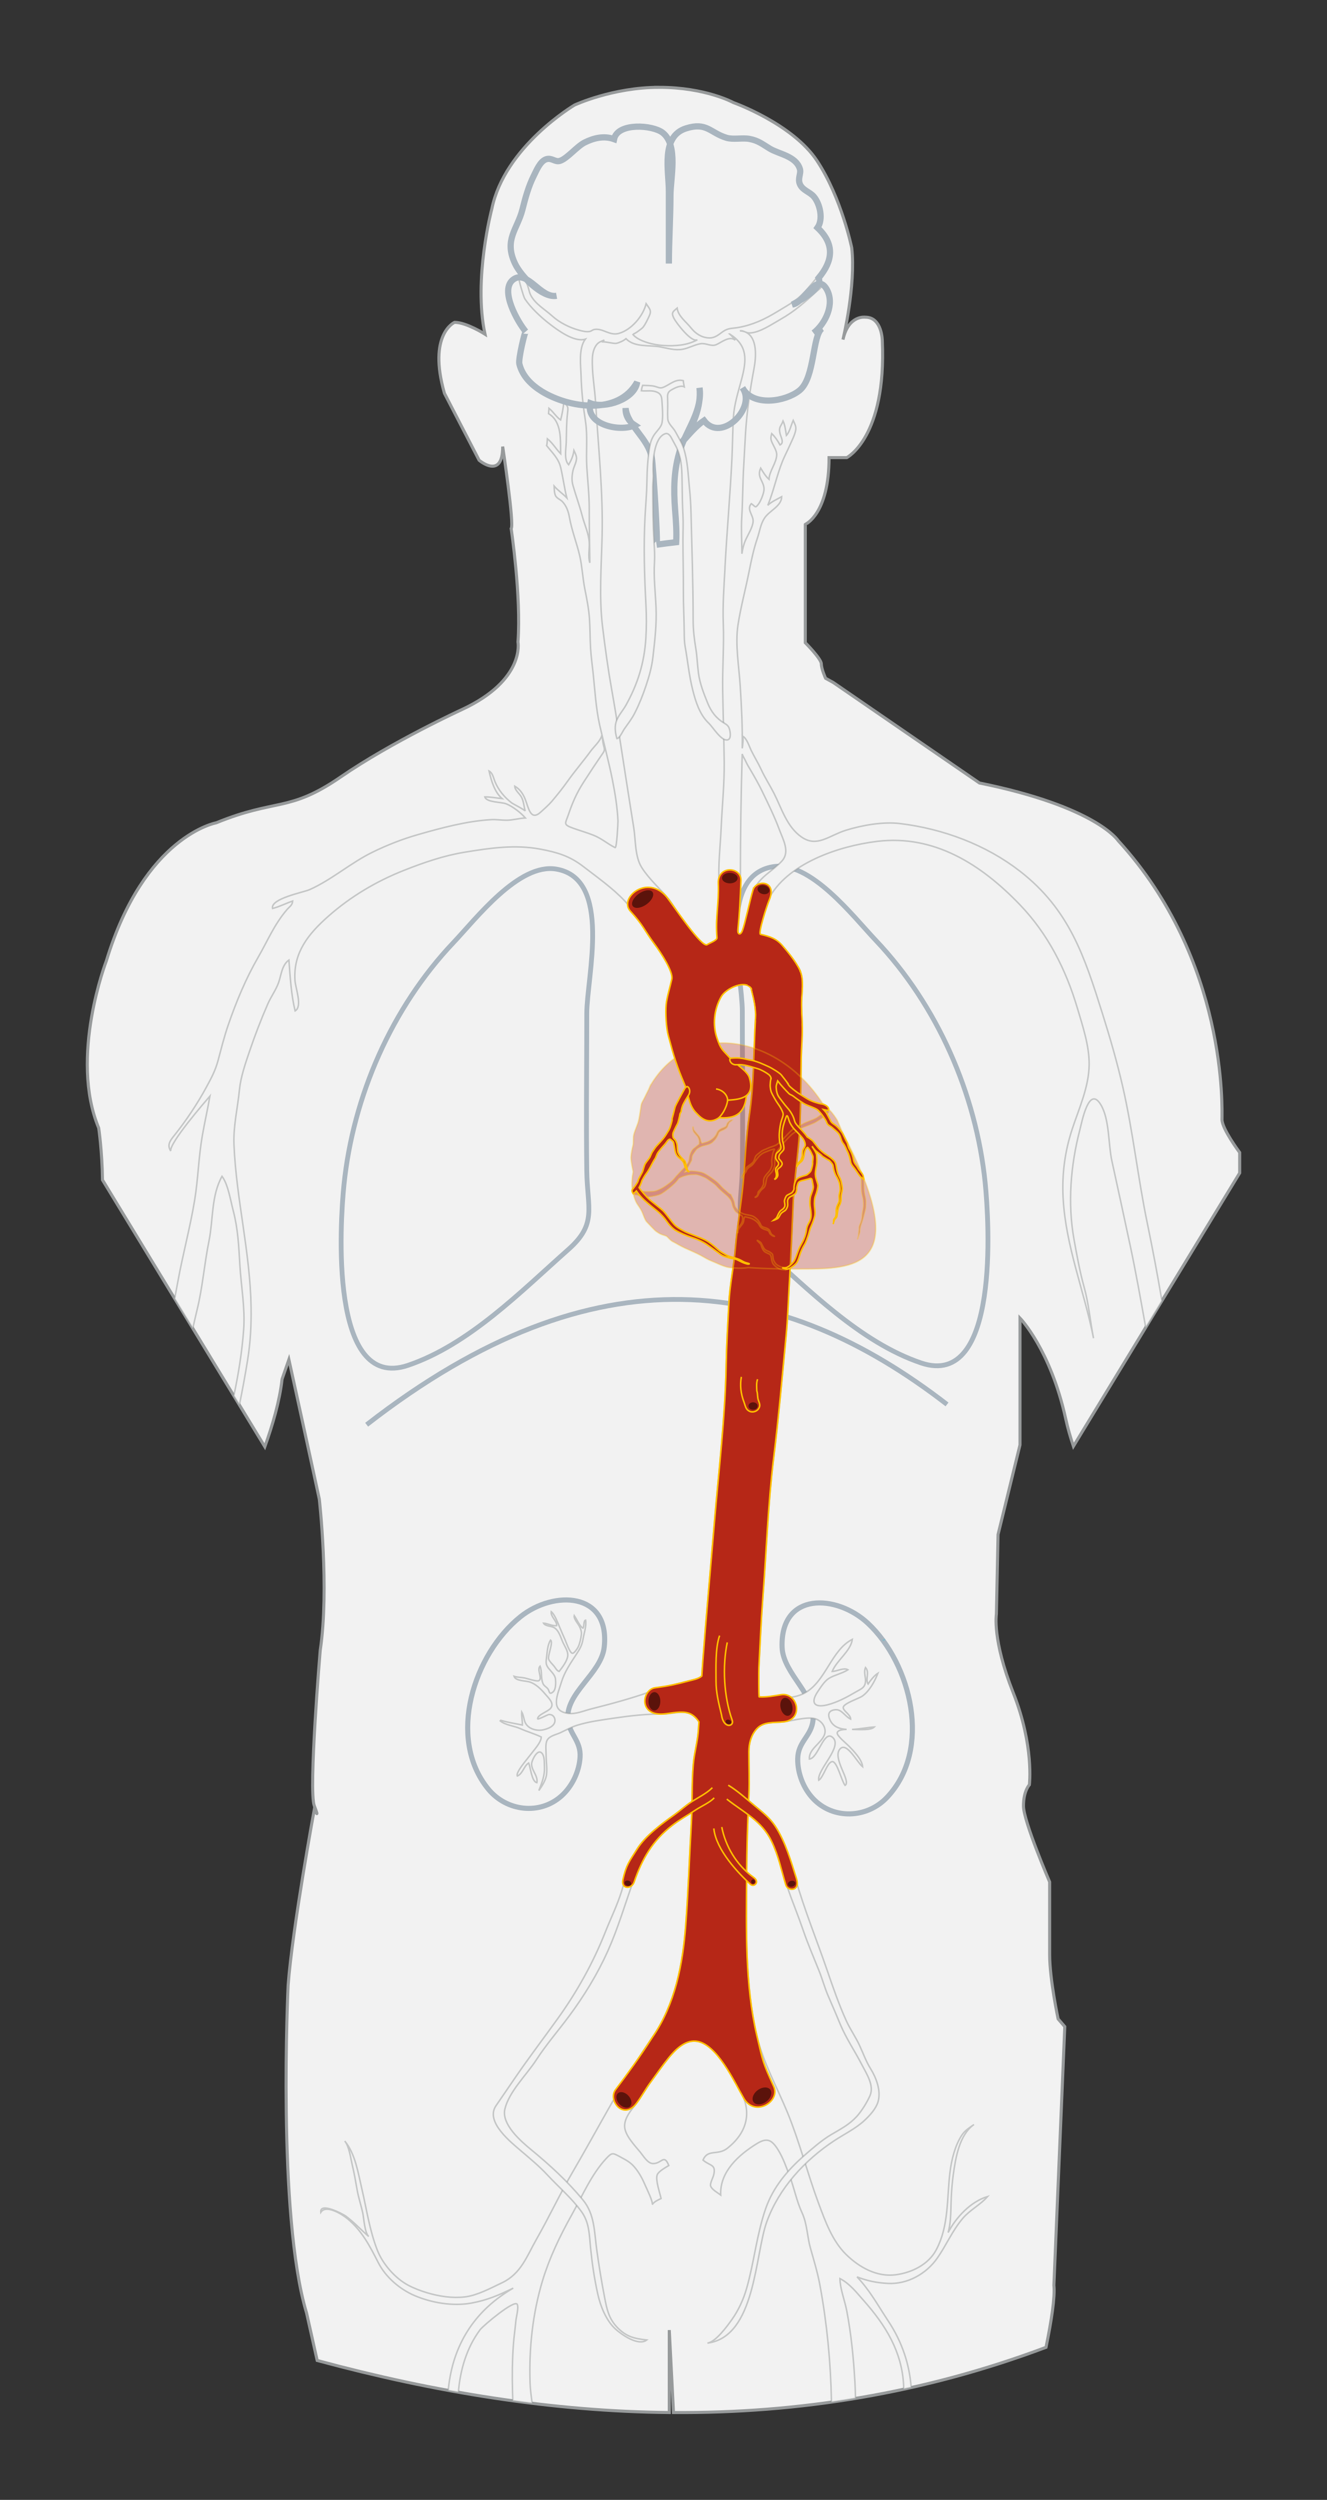 <?xml version="1.0" encoding="UTF-8" standalone="no"?>
<!-- Generator: Adobe Illustrator 12.0.0, SVG Export Plug-In . SVG Version: 6.00 Build 51448)  -->

<svg
   xmlns:dc="http://purl.org/dc/elements/1.1/"
   xmlns:cc="http://creativecommons.org/ns#"
   xmlns:rdf="http://www.w3.org/1999/02/22-rdf-syntax-ns#"
   xmlns:svg="http://www.w3.org/2000/svg"
   xmlns="http://www.w3.org/2000/svg"
   xmlns:sodipodi="http://sodipodi.sourceforge.net/DTD/sodipodi-0.dtd"
   xmlns:inkscape="http://www.inkscape.org/namespaces/inkscape"
   version="1.1"
   id="Layer_1"
   width="274.077"
   height="516.226"
   viewBox="0 0 274.077 516.226"
   overflow="visible"
   enable-background="new 0 0 595.275 841.89"
   xml:space="preserve"
   inkscape:version="0.48.1 "
   sodipodi:docname="Aorta_no_tags.svg"
   style="overflow:visible"><rect x="0" y="0" width="274.077" height="516.226" fill="#333333" stroke="none"/><defs
   id="defs2391"><inkscape:perspective
   sodipodi:type="inkscape:persp3d"
   inkscape:vp_x="0 : 420.94501 : 1"
   inkscape:vp_y="0 : 1000 : 0"
   inkscape:vp_z="595.27502 : 420.94501 : 1"
   inkscape:persp3d-origin="297.63751 : 280.63 : 1"
   id="perspective2395" />
	
	
	
	
	
	
	
	
	
	
	
	
	
	
	
	
	
	
	
	
	
	
	
	
	
	
	
	
	
	
	
	
	
	
	
	
	
	
	
	
	
	
	
	
	
	
	
	
	
	
	
	
	
	
	
	
	
	
	
	
	
	
	
	
	
	
	
	
	
	
	
	
	
	
	
	
	
	
	
	
	
	
	
	
	
	
	
	
	
	
	
	
	
	
	
	
	
	
	
	
	
	
	
	
	
	
	
	
	
	
	
	
	
	
	
	
	
	
	
	
	
	
	
	
	
	
	
	
	
	
	
	
	
	
	
	
	
	
	
	
	
	
	
	
	
	
	
	
	
	
	
	
	
	
	
	
	
	
	
	
	
	
<inkscape:perspective
   id="perspective6405"
   inkscape:persp3d-origin="0.5 : 0.33333333 : 1"
   inkscape:vp_z="1 : 0.5 : 1"
   inkscape:vp_y="0 : 1000 : 0"
   inkscape:vp_x="0 : 0.5 : 1"
   sodipodi:type="inkscape:persp3d" /><inkscape:perspective
   id="perspective6405-4"
   inkscape:persp3d-origin="0.5 : 0.33333333 : 1"
   inkscape:vp_z="1 : 0.5 : 1"
   inkscape:vp_y="0 : 1000 : 0"
   inkscape:vp_x="0 : 0.5 : 1"
   sodipodi:type="inkscape:persp3d" /><inkscape:perspective
   id="perspective6405-48"
   inkscape:persp3d-origin="0.5 : 0.33333333 : 1"
   inkscape:vp_z="1 : 0.5 : 1"
   inkscape:vp_y="0 : 1000 : 0"
   inkscape:vp_x="0 : 0.5 : 1"
   sodipodi:type="inkscape:persp3d" /><inkscape:perspective
   id="perspective6405-45"
   inkscape:persp3d-origin="0.5 : 0.33333333 : 1"
   inkscape:vp_z="1 : 0.5 : 1"
   inkscape:vp_y="0 : 1000 : 0"
   inkscape:vp_x="0 : 0.5 : 1"
   sodipodi:type="inkscape:persp3d" /><inkscape:perspective
   id="perspective6405-7"
   inkscape:persp3d-origin="0.5 : 0.33333333 : 1"
   inkscape:vp_z="1 : 0.5 : 1"
   inkscape:vp_y="0 : 1000 : 0"
   inkscape:vp_x="0 : 0.5 : 1"
   sodipodi:type="inkscape:persp3d" /><inkscape:perspective
   id="perspective6405-2"
   inkscape:persp3d-origin="0.5 : 0.33333333 : 1"
   inkscape:vp_z="1 : 0.5 : 1"
   inkscape:vp_y="0 : 1000 : 0"
   inkscape:vp_x="0 : 0.5 : 1"
   sodipodi:type="inkscape:persp3d" /><inkscape:perspective
   id="perspective3882"
   inkscape:persp3d-origin="0.5 : 0.33333333 : 1"
   inkscape:vp_z="1 : 0.5 : 1"
   inkscape:vp_y="0 : 1000 : 0"
   inkscape:vp_x="0 : 0.5 : 1"
   sodipodi:type="inkscape:persp3d" /><inkscape:perspective
   id="perspective3882-4"
   inkscape:persp3d-origin="0.5 : 0.33333333 : 1"
   inkscape:vp_z="1 : 0.5 : 1"
   inkscape:vp_y="0 : 1000 : 0"
   inkscape:vp_x="0 : 0.5 : 1"
   sodipodi:type="inkscape:persp3d" /><inkscape:perspective
   id="perspective3882-48"
   inkscape:persp3d-origin="0.5 : 0.33333333 : 1"
   inkscape:vp_z="1 : 0.5 : 1"
   inkscape:vp_y="0 : 1000 : 0"
   inkscape:vp_x="0 : 0.5 : 1"
   sodipodi:type="inkscape:persp3d" /><inkscape:perspective
   id="perspective3882-45"
   inkscape:persp3d-origin="0.5 : 0.33333333 : 1"
   inkscape:vp_z="1 : 0.5 : 1"
   inkscape:vp_y="0 : 1000 : 0"
   inkscape:vp_x="0 : 0.5 : 1"
   sodipodi:type="inkscape:persp3d" /><inkscape:perspective
   id="perspective3882-7"
   inkscape:persp3d-origin="0.5 : 0.33333333 : 1"
   inkscape:vp_z="1 : 0.5 : 1"
   inkscape:vp_y="0 : 1000 : 0"
   inkscape:vp_x="0 : 0.5 : 1"
   sodipodi:type="inkscape:persp3d" /><inkscape:perspective
   id="perspective3882-2"
   inkscape:persp3d-origin="0.5 : 0.33333333 : 1"
   inkscape:vp_z="1 : 0.5 : 1"
   inkscape:vp_y="0 : 1000 : 0"
   inkscape:vp_x="0 : 0.5 : 1"
   sodipodi:type="inkscape:persp3d" /><inkscape:perspective
   id="perspective3882-1"
   inkscape:persp3d-origin="0.5 : 0.33333333 : 1"
   inkscape:vp_z="1 : 0.5 : 1"
   inkscape:vp_y="0 : 1000 : 0"
   inkscape:vp_x="0 : 0.5 : 1"
   sodipodi:type="inkscape:persp3d" /><inkscape:perspective
   id="perspective3882-22"
   inkscape:persp3d-origin="0.5 : 0.33333333 : 1"
   inkscape:vp_z="1 : 0.5 : 1"
   inkscape:vp_y="0 : 1000 : 0"
   inkscape:vp_x="0 : 0.5 : 1"
   sodipodi:type="inkscape:persp3d" /><inkscape:perspective
   id="perspective3882-5"
   inkscape:persp3d-origin="0.5 : 0.33333333 : 1"
   inkscape:vp_z="1 : 0.5 : 1"
   inkscape:vp_y="0 : 1000 : 0"
   inkscape:vp_x="0 : 0.5 : 1"
   sodipodi:type="inkscape:persp3d" /><inkscape:perspective
   id="perspective3882-9"
   inkscape:persp3d-origin="0.5 : 0.33333333 : 1"
   inkscape:vp_z="1 : 0.5 : 1"
   inkscape:vp_y="0 : 1000 : 0"
   inkscape:vp_x="0 : 0.5 : 1"
   sodipodi:type="inkscape:persp3d" /><inkscape:perspective
   id="perspective3882-54"
   inkscape:persp3d-origin="0.5 : 0.33333333 : 1"
   inkscape:vp_z="1 : 0.5 : 1"
   inkscape:vp_y="0 : 1000 : 0"
   inkscape:vp_x="0 : 0.5 : 1"
   sodipodi:type="inkscape:persp3d" /><inkscape:perspective
   id="perspective3882-3"
   inkscape:persp3d-origin="0.5 : 0.33333333 : 1"
   inkscape:vp_z="1 : 0.5 : 1"
   inkscape:vp_y="0 : 1000 : 0"
   inkscape:vp_x="0 : 0.5 : 1"
   sodipodi:type="inkscape:persp3d" /><inkscape:perspective
   id="perspective3882-38"
   inkscape:persp3d-origin="0.5 : 0.33333333 : 1"
   inkscape:vp_z="1 : 0.5 : 1"
   inkscape:vp_y="0 : 1000 : 0"
   inkscape:vp_x="0 : 0.5 : 1"
   sodipodi:type="inkscape:persp3d" /><inkscape:perspective
   id="perspective3882-79"
   inkscape:persp3d-origin="0.5 : 0.33333333 : 1"
   inkscape:vp_z="1 : 0.5 : 1"
   inkscape:vp_y="0 : 1000 : 0"
   inkscape:vp_x="0 : 0.5 : 1"
   sodipodi:type="inkscape:persp3d" /><inkscape:perspective
   id="perspective3882-6"
   inkscape:persp3d-origin="0.5 : 0.33333333 : 1"
   inkscape:vp_z="1 : 0.5 : 1"
   inkscape:vp_y="0 : 1000 : 0"
   inkscape:vp_x="0 : 0.5 : 1"
   sodipodi:type="inkscape:persp3d" /><inkscape:perspective
   id="perspective3882-60"
   inkscape:persp3d-origin="0.5 : 0.33333333 : 1"
   inkscape:vp_z="1 : 0.5 : 1"
   inkscape:vp_y="0 : 1000 : 0"
   inkscape:vp_x="0 : 0.5 : 1"
   sodipodi:type="inkscape:persp3d" /><inkscape:perspective
   id="perspective4072"
   inkscape:persp3d-origin="0.5 : 0.33333333 : 1"
   inkscape:vp_z="1 : 0.5 : 1"
   inkscape:vp_y="0 : 1000 : 0"
   inkscape:vp_x="0 : 0.5 : 1"
   sodipodi:type="inkscape:persp3d" /><inkscape:perspective
   id="perspective4072-9"
   inkscape:persp3d-origin="0.5 : 0.33333333 : 1"
   inkscape:vp_z="1 : 0.5 : 1"
   inkscape:vp_y="0 : 1000 : 0"
   inkscape:vp_x="0 : 0.5 : 1"
   sodipodi:type="inkscape:persp3d" /><inkscape:perspective
   id="perspective4072-1"
   inkscape:persp3d-origin="0.5 : 0.33333333 : 1"
   inkscape:vp_z="1 : 0.5 : 1"
   inkscape:vp_y="0 : 1000 : 0"
   inkscape:vp_x="0 : 0.5 : 1"
   sodipodi:type="inkscape:persp3d" /><inkscape:perspective
   id="perspective4072-93"
   inkscape:persp3d-origin="0.5 : 0.33333333 : 1"
   inkscape:vp_z="1 : 0.5 : 1"
   inkscape:vp_y="0 : 1000 : 0"
   inkscape:vp_x="0 : 0.5 : 1"
   sodipodi:type="inkscape:persp3d" /><inkscape:perspective
   id="perspective4130"
   inkscape:persp3d-origin="0.5 : 0.33333333 : 1"
   inkscape:vp_z="1 : 0.5 : 1"
   inkscape:vp_y="0 : 1000 : 0"
   inkscape:vp_x="0 : 0.5 : 1"
   sodipodi:type="inkscape:persp3d" /><inkscape:perspective
   id="perspective4155"
   inkscape:persp3d-origin="0.5 : 0.33333333 : 1"
   inkscape:vp_z="1 : 0.5 : 1"
   inkscape:vp_y="0 : 1000 : 0"
   inkscape:vp_x="0 : 0.5 : 1"
   sodipodi:type="inkscape:persp3d" /><inkscape:perspective
   id="perspective4180"
   inkscape:persp3d-origin="0.5 : 0.33333333 : 1"
   inkscape:vp_z="1 : 0.5 : 1"
   inkscape:vp_y="0 : 1000 : 0"
   inkscape:vp_x="0 : 0.5 : 1"
   sodipodi:type="inkscape:persp3d" /><inkscape:perspective
   id="perspective4205"
   inkscape:persp3d-origin="0.5 : 0.33333333 : 1"
   inkscape:vp_z="1 : 0.5 : 1"
   inkscape:vp_y="0 : 1000 : 0"
   inkscape:vp_x="0 : 0.5 : 1"
   sodipodi:type="inkscape:persp3d" /><inkscape:perspective
   id="perspective4205-6"
   inkscape:persp3d-origin="0.5 : 0.33333333 : 1"
   inkscape:vp_z="1 : 0.5 : 1"
   inkscape:vp_y="0 : 1000 : 0"
   inkscape:vp_x="0 : 0.5 : 1"
   sodipodi:type="inkscape:persp3d" /><inkscape:perspective
   id="perspective4241"
   inkscape:persp3d-origin="0.5 : 0.33333333 : 1"
   inkscape:vp_z="1 : 0.5 : 1"
   inkscape:vp_y="0 : 1000 : 0"
   inkscape:vp_x="0 : 0.5 : 1"
   sodipodi:type="inkscape:persp3d" /><inkscape:perspective
   id="perspective4241-2"
   inkscape:persp3d-origin="0.5 : 0.33333333 : 1"
   inkscape:vp_z="1 : 0.5 : 1"
   inkscape:vp_y="0 : 1000 : 0"
   inkscape:vp_x="0 : 0.5 : 1"
   sodipodi:type="inkscape:persp3d" /><inkscape:perspective
   id="perspective4277"
   inkscape:persp3d-origin="0.5 : 0.33333333 : 1"
   inkscape:vp_z="1 : 0.5 : 1"
   inkscape:vp_y="0 : 1000 : 0"
   inkscape:vp_x="0 : 0.5 : 1"
   sodipodi:type="inkscape:persp3d" /><inkscape:perspective
   id="perspective4277-9"
   inkscape:persp3d-origin="0.5 : 0.33333333 : 1"
   inkscape:vp_z="1 : 0.5 : 1"
   inkscape:vp_y="0 : 1000 : 0"
   inkscape:vp_x="0 : 0.5 : 1"
   sodipodi:type="inkscape:persp3d" /><inkscape:perspective
   id="perspective4277-0"
   inkscape:persp3d-origin="0.5 : 0.33333333 : 1"
   inkscape:vp_z="1 : 0.5 : 1"
   inkscape:vp_y="0 : 1000 : 0"
   inkscape:vp_x="0 : 0.5 : 1"
   sodipodi:type="inkscape:persp3d" /><inkscape:perspective
   id="perspective4324"
   inkscape:persp3d-origin="0.5 : 0.33333333 : 1"
   inkscape:vp_z="1 : 0.5 : 1"
   inkscape:vp_y="0 : 1000 : 0"
   inkscape:vp_x="0 : 0.5 : 1"
   sodipodi:type="inkscape:persp3d" /><inkscape:perspective
   id="perspective4351"
   inkscape:persp3d-origin="0.5 : 0.33333333 : 1"
   inkscape:vp_z="1 : 0.5 : 1"
   inkscape:vp_y="0 : 1000 : 0"
   inkscape:vp_x="0 : 0.5 : 1"
   sodipodi:type="inkscape:persp3d" /><inkscape:perspective
   id="perspective4351-0"
   inkscape:persp3d-origin="0.5 : 0.33333333 : 1"
   inkscape:vp_z="1 : 0.5 : 1"
   inkscape:vp_y="0 : 1000 : 0"
   inkscape:vp_x="0 : 0.5 : 1"
   sodipodi:type="inkscape:persp3d" /><inkscape:perspective
   id="perspective4351-3"
   inkscape:persp3d-origin="0.5 : 0.33333333 : 1"
   inkscape:vp_z="1 : 0.5 : 1"
   inkscape:vp_y="0 : 1000 : 0"
   inkscape:vp_x="0 : 0.5 : 1"
   sodipodi:type="inkscape:persp3d" /><inkscape:perspective
   id="perspective4351-1"
   inkscape:persp3d-origin="0.5 : 0.33333333 : 1"
   inkscape:vp_z="1 : 0.5 : 1"
   inkscape:vp_y="0 : 1000 : 0"
   inkscape:vp_x="0 : 0.5 : 1"
   sodipodi:type="inkscape:persp3d" /><inkscape:perspective
   id="perspective4409"
   inkscape:persp3d-origin="0.5 : 0.33333333 : 1"
   inkscape:vp_z="1 : 0.5 : 1"
   inkscape:vp_y="0 : 1000 : 0"
   inkscape:vp_x="0 : 0.5 : 1"
   sodipodi:type="inkscape:persp3d" /><inkscape:perspective
   id="perspective4409-1"
   inkscape:persp3d-origin="0.5 : 0.33333333 : 1"
   inkscape:vp_z="1 : 0.5 : 1"
   inkscape:vp_y="0 : 1000 : 0"
   inkscape:vp_x="0 : 0.5 : 1"
   sodipodi:type="inkscape:persp3d" /><inkscape:perspective
   id="perspective4409-0"
   inkscape:persp3d-origin="0.5 : 0.33333333 : 1"
   inkscape:vp_z="1 : 0.5 : 1"
   inkscape:vp_y="0 : 1000 : 0"
   inkscape:vp_x="0 : 0.5 : 1"
   sodipodi:type="inkscape:persp3d" /><inkscape:perspective
   id="perspective4409-07"
   inkscape:persp3d-origin="0.5 : 0.33333333 : 1"
   inkscape:vp_z="1 : 0.5 : 1"
   inkscape:vp_y="0 : 1000 : 0"
   inkscape:vp_x="0 : 0.5 : 1"
   sodipodi:type="inkscape:persp3d" /><inkscape:perspective
   id="perspective4409-7"
   inkscape:persp3d-origin="0.5 : 0.33333333 : 1"
   inkscape:vp_z="1 : 0.5 : 1"
   inkscape:vp_y="0 : 1000 : 0"
   inkscape:vp_x="0 : 0.5 : 1"
   sodipodi:type="inkscape:persp3d" /><inkscape:perspective
   id="perspective4409-3"
   inkscape:persp3d-origin="0.5 : 0.33333333 : 1"
   inkscape:vp_z="1 : 0.5 : 1"
   inkscape:vp_y="0 : 1000 : 0"
   inkscape:vp_x="0 : 0.5 : 1"
   sodipodi:type="inkscape:persp3d" /><inkscape:perspective
   id="perspective4503"
   inkscape:persp3d-origin="0.5 : 0.33333333 : 1"
   inkscape:vp_z="1 : 0.5 : 1"
   inkscape:vp_y="0 : 1000 : 0"
   inkscape:vp_x="0 : 0.5 : 1"
   sodipodi:type="inkscape:persp3d" /><inkscape:perspective
   id="perspective4503-8"
   inkscape:persp3d-origin="0.5 : 0.33333333 : 1"
   inkscape:vp_z="1 : 0.5 : 1"
   inkscape:vp_y="0 : 1000 : 0"
   inkscape:vp_x="0 : 0.5 : 1"
   sodipodi:type="inkscape:persp3d" /><inkscape:perspective
   id="perspective4503-6"
   inkscape:persp3d-origin="0.5 : 0.33333333 : 1"
   inkscape:vp_z="1 : 0.5 : 1"
   inkscape:vp_y="0 : 1000 : 0"
   inkscape:vp_x="0 : 0.5 : 1"
   sodipodi:type="inkscape:persp3d" /><inkscape:perspective
   id="perspective4503-80"
   inkscape:persp3d-origin="0.5 : 0.33333333 : 1"
   inkscape:vp_z="1 : 0.5 : 1"
   inkscape:vp_y="0 : 1000 : 0"
   inkscape:vp_x="0 : 0.5 : 1"
   sodipodi:type="inkscape:persp3d" /><inkscape:perspective
   id="perspective4503-5"
   inkscape:persp3d-origin="0.5 : 0.33333333 : 1"
   inkscape:vp_z="1 : 0.5 : 1"
   inkscape:vp_y="0 : 1000 : 0"
   inkscape:vp_x="0 : 0.5 : 1"
   sodipodi:type="inkscape:persp3d" /><inkscape:perspective
   id="perspective4503-7"
   inkscape:persp3d-origin="0.5 : 0.33333333 : 1"
   inkscape:vp_z="1 : 0.5 : 1"
   inkscape:vp_y="0 : 1000 : 0"
   inkscape:vp_x="0 : 0.5 : 1"
   sodipodi:type="inkscape:persp3d" /><inkscape:perspective
   id="perspective4503-1"
   inkscape:persp3d-origin="0.5 : 0.33333333 : 1"
   inkscape:vp_z="1 : 0.5 : 1"
   inkscape:vp_y="0 : 1000 : 0"
   inkscape:vp_x="0 : 0.5 : 1"
   sodipodi:type="inkscape:persp3d" />
		
		
		
		
		
		
		
	<inkscape:perspective
   id="perspective3327"
   inkscape:persp3d-origin="415.4895 : 304.776 : 1"
   inkscape:vp_z="830.979 : 457.164 : 1"
   inkscape:vp_y="0 : 1000 : 0"
   inkscape:vp_x="0 : 457.164 : 1"
   sodipodi:type="inkscape:persp3d" /></defs><sodipodi:namedview
   pagecolor="#ffffff"
   bordercolor="#666666"
   borderopacity="1"
   objecttolerance="10"
   gridtolerance="10"
   guidetolerance="10"
   inkscape:pageopacity="0"
   inkscape:pageshadow="2"
   inkscape:window-width="1680"
   inkscape:window-height="998"
   id="namedview2389"
   showgrid="false"
   inkscape:zoom="1.5865148"
   inkscape:cx="249.70397"
   inkscape:cy="258.11295"
   inkscape:window-x="-8"
   inkscape:window-y="-8"
   inkscape:window-maximized="1"
   inkscape:current-layer="Layer_1"
   inkscape:snap-smooth-nodes="false"
   inkscape:object-nodes="true"
   units="cm"
   fit-margin-top="0.5"
   fit-margin-left="0.5"
   fit-margin-right="0.5"
   fit-margin-bottom="0.5"
   inkscape:snap-global="false"
   inkscape:object-paths="true"
   showguides="true"
   inkscape:guide-bbox="true" />
<path
   style="fill:#f2f2f2;stroke:#979a9b;stroke-width:0.632;overflow:visible"
   d="m 136.138,18.033 c -9.601,0 -17.469,3.656 -17.469,3.656 0,0 -14.474,8.551 -17.094,21.469 0,0 -3.849,14.498 -1.406,25.844 0,0 -3.836,-2.438 -6.281,-2.438 0,0 -5.585,2.435 -2.094,14.656 l 7.156,13.812 c 0,0 4.875,4.17 4.875,-2.812 0,0 2.448,16.239 1.75,16.938 0,0 2.105,13.979 1.406,23.406 0,0 1.562,7.829 -11.531,13.938 0,0 -14.477,6.638 -25.125,13.969 -10.648,7.332 -13.263,4.373 -25.656,9.438 0,0 -14.832,2.633 -22.688,28.469 0,0 -7.703,19.898 -1.594,34.562 0,0 0.713,4.81 0.781,10.719 l 33.531,55.094 c 1.58,-4.41 3.065,-9.423 3.562,-13.969 l 1.406,-4.031 c 0,0 4.71,21.48 6.281,28.812 0,0 2.107,18.506 0.188,31.25 0,0 -2.44,28.953 -1.219,32.094 1.222,3.143 0,0.719 0,0.719 0,0 -4.533,24.616 -5.406,36.312 0,0 -2.299,47.468 3.812,67.719 0,0 1.013,4.546 2.188,9.781 24.385,6.594 48.644,10.512 72.719,10.75 l 0,-17.031 0.875,17.031 c 25.873,0.161 51.538,-3.923 76.938,-13.469 1.147,-5.594 1.876,-10.406 1.625,-12.812 l 2.25,-53.406 -1.375,-1.594 c 0,0 -1.75,-8.187 -1.75,-13.25 l 0,-15.031 c 0,0 -5.406,-12.544 -5.406,-15.688 0,-3.142 1.219,-4.375 1.219,-4.375 0,0 1.021,-8.033 -3.344,-19.031 -4.364,-10.997 -3.469,-16.219 -3.469,-16.219 l 0.344,-16.438 4.531,-18.5 0,-26.188 c 0,0 6.295,6.467 9.438,20.781 0.436,1.985 0.987,3.874 1.594,5.688 l 34.344,-56.438 0,-4.219 c 0,0 -3.656,-4.891 -3.656,-6.812 0,-1.919 1.225,-32.839 -21.469,-57.625 0,0 -4.534,-6.986 -28.625,-11.875 l -30.188,-20.75 -1.594,-0.875 c 0,0 -0.875,-1.92 -0.875,-2.969 0,-1.047 -3.312,-4.375 -3.312,-4.375 l 0,-24.438 c -0.003,0 4.906,-2.087 4.906,-13.781 l 3.656,0 c 0,0 8.217,-4.193 7.344,-24.094 0,0 -0.01,-4.906 -3.5,-4.906 0,0 -3.49,-0.525 -4.625,4.625 0,0 2.687,-11.082 1.812,-18.938 0,0 -2.093,-10.289 -7.156,-17.969 -5.062,-7.682 -17.281,-12.031 -17.281,-12.031 0,0 -5.743,-3.156 -15.344,-3.156 z"
   id="path57-2"
   inkscape:connector-curvature="0" /><path
   style="color:#000000;fill:#f2f2f2;fill-opacity:1;fill-rule:nonzero;stroke:#a9b5bf;stroke-width:0.99;stroke-linecap:butt;stroke-linejoin:miter;stroke-miterlimit:4;stroke-opacity:1;stroke-dasharray:none;stroke-dashoffset:0;marker:none;visibility:visible;display:inline;overflow:visible;enable-background:accumulate"
   id="path99"
   d="m 153.379,233.582 c -0.007,2.549 -0.025,5.099 -0.059,7.646 -0.103,7.824 -2.2,10.996 3.813,16.313 9.721,8.595 20.479,19.635 33.117,23.912 16.299,5.517 14.022,-29.397 13.221,-37.252 -1.875,-18.336 -9.871,-36.603 -22.587,-50.016 -4.726,-4.986 -13.524,-16.507 -21.258,-15.207 -11.636,1.953 -6.307,22.257 -6.307,29.851 0.001,8.249 0.084,16.503 0.06,24.753 z"
   inkscape:connector-curvature="0" /><path
   style="color:#000000;fill:#f2f2f2;fill-opacity:1;fill-rule:nonzero;stroke:#979a9b;stroke-width:0.316;stroke-linecap:butt;stroke-linejoin:miter;stroke-miterlimit:4;stroke-opacity:0.5;stroke-dasharray:none;stroke-dashoffset:0;marker:none;visibility:visible;display:inline;overflow:visible;enable-background:accumulate"
   d="m 169.326,56.626 c -1.698,1.866 -3.046,3.956 -5.219,5.5 -1.142,0.813 -2.353,1.476 -3.562,2.219 -2.536,1.556 -5.096,2.772 -8.062,3.281 -1.354,0.232 -2.123,0.078 -3.25,0.906 -0.846,0.621 -1.635,1.288 -2.75,1.25 -1.627,-0.06 -2.852,-0.915 -3.812,-2.125 -0.967,-1.218 -2.612,-2.375 -2.812,-4.031 -0.965,0.792 -1.259,0.985 -0.625,2.188 0.428,0.813 3.571,5.03 4.812,4.344 -2.11,1.165 -4.601,1.339 -7.062,1.188 -1.843,-0.112 -5.129,-0.797 -6.344,-2.375 0.184,0.239 1.966,-1.137 2.156,-1.375 0.536,-0.672 0.913,-1.54 1.281,-2.312 0.569,-1.193 0.078,-1.51 -0.625,-2.562 -0.646,2.586 -3.054,5.395 -5.625,6.125 -1.928,0.548 -3.325,-1.125 -5.062,-0.812 -0.364,0.06 -0.602,0.33 -0.938,0.406 -0.692,0.154 -1.569,-0.076 -2.219,-0.25 -1.991,-0.541 -4.061,-1.574 -5.594,-2.969 -1.484,-1.349 -3.461,-2.426 -4.406,-4.281 -0.396,-0.776 -0.474,-1.908 -0.938,-2.625 -0.515,-0.798 -0.506,-0.448 -1.438,-0.781 -0.235,-0.08 0.909,3.779 1.156,4.156 1.242,1.895 3.397,3.869 5.188,5.25 1.583,1.221 5.056,3.814 7.312,3.094 -1.442,1.949 -0.934,5.455 -0.875,7.562 0.087,3.116 0.427,6.304 0.906,9.375 0.49,3.145 0.082,6.338 0.281,9.5 0.182,2.885 0.508,5.789 0.5,8.687 -0.011,3.695 0.089,7.369 0.125,11.062 -0.424,-1.257 -0.048,-2.856 -0.125,-4.188 -0.112,-1.911 -0.968,-3.663 -1.438,-5.469 -0.559,-2.148 -1.333,-4.234 -1.938,-6.375 -0.283,-1.004 -0.2,-2.054 0.031,-3.062 0.184,-0.802 0.698,-1.643 0.719,-2.469 0.014,-0.545 -0.31,-1.147 -0.531,-1.625 -0.163,1.096 -0.523,1.954 -1.094,2.938 -1.008,-1.018 -0.535,-3.303 -0.5,-4.562 0.057,-2.071 0.029,-4.096 0.281,-6.188 0.158,-1.309 0.039,-1.313 -0.781,-2.125 -0.122,1.155 -0.354,2.513 -0.656,3.625 -0.865,-0.577 -1.52,-1.692 -2.406,-2.406 -0.006,0.421 -0.077,0.694 -0.094,1.094 2.814,1.701 2.43,5.426 2.5,8.281 -0.99,-1.018 -1.662,-2.232 -2.75,-3.094 -0.045,0.478 0.004,0.954 -0.156,1.406 1.122,1.431 2.46,2.627 2.906,4.5 0.492,2.066 0.762,4.256 1.281,6.312 -0.798,-0.845 -1.858,-1.544 -2.625,-2.438 0.025,0.597 0.03,1.498 0.312,2.031 0.259,0.491 1.029,0.782 1.406,1.188 0.853,0.916 1.226,2.028 1.438,3.219 0.483,2.73 1.502,5.256 2.125,7.938 0.51,2.201 0.615,4.613 1.062,6.875 0.427,2.16 0.83,4.148 0.969,6.344 0.125,1.973 0.098,3.957 0.219,5.938 0.104,1.711 0.351,3.441 0.531,5.156 0.376,3.584 0.561,7.144 1.344,10.656 0.855,3.823 1.903,7.591 2.656,11.438 0.541,2.757 0.999,5.566 1.125,8.375 0.011,0.252 -0.241,5.676 -0.594,5.5 -1.542,-0.768 -2.775,-1.893 -4.469,-2.562 -1.393,-0.551 -2.843,-0.958 -4.25,-1.469 -2.077,-0.755 -1.554,-0.935 -0.938,-2.75 0.841,-2.473 1.681,-4.431 3.125,-6.688 1.312,-2.05 2.663,-4.083 4.031,-6.062 0.448,-0.649 0.288,-0.926 0.094,-1.688 -0.157,-0.62 -0.153,-1.311 -0.344,-1.906 -0.329,1.156 -1.625,2.274 -2.312,3.219 -1.522,2.092 -3.225,4.047 -4.719,6.156 -1.013,1.428 -2.175,2.892 -3.312,4.219 -0.704,0.823 -1.438,1.416 -2.188,2.125 -2.238,2.114 -2.603,-0.935 -3.312,-2.656 -0.469,-1.14 -1.084,-2.002 -2.125,-2.625 0.025,0.919 1.028,1.509 1.438,2.375 0.427,0.9 0.457,1.873 0.719,2.781 -0.08,-0.276 -2.47,-1.458 -2.812,-1.719 -1.481,-1.128 -2.728,-2.648 -3.438,-4.375 -0.318,-0.772 -0.45,-1.772 -1.219,-2.188 0.44,1.96 1.129,4.346 2.688,5.688 -1.185,-0.117 -2.365,-0.357 -3.562,-0.344 0.348,1.162 3.382,1.012 4.438,1.438 1.353,0.546 2.987,1.824 3.938,2.906 -1.355,0.07 -2.57,0.463 -3.938,0.469 -1.014,0 -2.05,-0.181 -3.062,-0.125 -5.05,0.278 -10.339,1.708 -15.188,3.094 -3.229,0.923 -6.356,2.152 -9.375,3.625 -4.519,2.206 -8.467,5.73 -13.031,7.75 -1.225,0.542 -8.108,1.83 -7.625,3.875 1.43,-0.35 2.783,-1.085 4.156,-1.531 -0.073,0.911 -0.658,1.149 -1.219,1.812 -2.643,3.123 -3.914,6.33 -5.906,9.781 -2.554,4.428 -4.524,9.175 -6.188,14 -0.828,2.401 -1.435,4.862 -2.094,7.312 -0.582,2.161 -1.392,3.63 -2.437,5.562 -1.789,3.312 -4.205,6.94 -6.562,9.875 -0.889,1.108 -1.603,1.998 -0.781,3.281 -0.322,-1.651 7.134,-10.225 8.094,-11.344 -0.456,2.638 -1.083,5.409 -1.562,8.125 -0.791,4.473 -0.859,8.92 -1.594,13.375 -0.931,5.644 -2.446,11.185 -3.469,16.812 -0.213,1.172 -0.441,2.33 -0.656,3.5 l 3.75,6.125 c 0.292,-1.263 0.565,-2.515 0.875,-3.781 1.151,-4.698 1.507,-9.546 2.469,-14.281 0.882,-4.348 0.451,-9.354 2.687,-13.312 1.255,1.68 1.752,4.96 2.312,7.094 0.993,3.786 1.145,7.362 1.375,11.25 0.264,4.451 1.101,8.854 0.781,13.281 -0.333,4.603 -1.065,9.177 -2.031,13.688 l 1.156,1.875 c 0.625,-3.067 1.195,-6.146 1.688,-9.219 0.581,-3.624 0.774,-7.144 0.719,-10.875 -0.165,-11.375 -3.051,-22.296 -3.531,-33.562 -0.166,-3.901 0.752,-7.539 1.125,-11.375 0.258,-2.651 1.227,-5.449 2.094,-8 1.125,-3.306 2.38,-6.581 3.781,-9.781 0.65,-1.484 1.625,-2.789 2.188,-4.312 0.56,-1.521 0.691,-3.724 2.156,-4.719 0.269,3.484 0.462,7.123 1.281,10.5 1.574,-0.917 0.074,-4.665 -0.031,-6.312 -0.366,-5.755 2.794,-9.604 6.875,-13.219 4.595,-4.07 9.952,-7.249 15.656,-9.5 4.091,-1.614 8.197,-3.039 12.562,-3.75 5.21,-0.848 10.339,-1.609 15.594,-0.625 3.503,0.657 6.071,1.43 8.875,3.594 2.818,2.173 6.075,4.478 8.503,7.054 2.533,2.688 3.965,5.91 6.153,8.883 1.412,1.917 4.404,4.69 4.406,7.25 0,1.441 -0.957,3.131 -1.094,4.656 -0.155,1.708 -0.091,3.437 0.219,5.125 0.734,3.999 2.453,7.751 4.031,11.469 0.964,2.271 1.401,2.473 3.844,2.656 1.97,0.147 3.743,0.07 5.625,-0.688 0.664,-0.27 0.326,-1.353 -0.571,-2.334 -1.793,-1.963 -4.746,-4.077 -5.559,-6.509 -0.84,-2.516 2.498,-10.306 1.886,-12.862 -0.448,-1.888 6.216,-1.563 7.369,0.674 l 9.978,-3.795 c -0.906,-2.102 -3.156,-4.61 -3.54,-5.08 -1.337,-1.636 -3.431,-2.127 -5.436,-2.556 0.452,0.1 2.103,-6.56 2.393,-7.125 3.754,-7.36 14.333,-11.02 22.444,-12.013 11.832,-1.45 21.541,4.776 29.506,13.069 5.786,6.026 9.517,13.385 11.875,21.344 1.094,3.695 2.482,7.798 2.438,11.688 -0.053,4.63 -2.078,8.991 -3.5,13.312 -1.534,4.664 -2.146,9.39 -1.875,14.281 0.549,9.973 4.366,19.169 6.281,28.906 -0.701,-3.563 -0.967,-7.057 -1.969,-10.656 -0.875,-3.138 -1.482,-6.524 -2.062,-9.75 -1.345,-7.466 -0.7,-15.248 1.188,-22.562 0.463,-1.795 1.867,-9.268 4.312,-5.312 1.85,2.993 1.575,8.265 2.312,11.625 1.275,5.818 2.538,11.644 3.781,17.469 1.18,5.531 2.188,11.25 3.219,16.969 l 3.344,-5.5 c -0.905,-5.301 -1.89,-10.594 -3,-15.938 -1.943,-9.354 -2.982,-19.077 -5.094,-28.281 -1.168,-5.087 -2.618,-10.107 -4.188,-15.094 -3.719,-11.821 -6.811,-21.458 -17.031,-29.406 -7.051,-5.484 -15.941,-8.78 -24.781,-9.844 -3.512,-0.423 -7.8,0.333 -11.162,1.376 -3.557,1.104 -5.96,3.631 -9.184,1.401 -3.028,-2.095 -4.099,-5.912 -5.686,-9.027 -0.853,-1.675 -1.864,-3.225 -2.656,-4.938 -0.625,-1.353 -1.407,-2.6 -2.062,-3.938 -0.405,-0.826 -0.887,-2.502 -1.781,-2.938 0.222,0.697 0.044,1.444 0,2.156 -0.007,0.121 -0.044,0.248 -0.062,0.375 0.08,-4.279 -0.142,-8.545 -0.406,-12.812 -0.248,-4.029 -1.084,-8.65 -0.469,-12.656 0.575,-3.752 1.573,-7.397 2.312,-11.125 0.46,-2.318 0.929,-4.549 1.688,-6.781 0.467,-1.374 0.659,-2.916 1.469,-4.156 1.024,-1.575 3.525,-2.451 3.562,-4.438 -0.91,0.5 -2.165,1.061 -2.875,1.781 1.223,-2.973 1.845,-6.153 3.062,-9.156 0.427,-1.048 0.953,-2.035 1.406,-3.062 0.419,-0.951 1.177,-2.399 1.312,-3.406 0.093,-0.69 -0.213,-1.207 -0.531,-1.906 -0.408,0.893 -0.744,2.43 -1.406,3.094 -0.165,-0.954 -0.259,-2.067 -0.688,-2.969 -0.43,1.172 -0.957,1.191 -0.625,2.594 0.178,0.749 0.922,1.895 0,2.344 -0.479,-0.852 -1.021,-1.685 -1.719,-2.344 -0.259,0.946 -0.235,1.22 0.188,2.094 0.312,0.645 0.853,1.527 0.844,2.25 -0.022,1.704 -1.527,3.374 -1.594,5.094 -0.66,-0.568 -1.272,-1.562 -1.719,-2.312 -0.885,1.999 0.777,2.69 0.688,4.469 -0.04,0.801 -0.699,2.407 -1.188,3.031 -0.673,0.86 -0.557,0.421 -1.438,-0.156 -1.052,1.197 0.469,2.369 0.375,3.688 -0.089,1.221 -1.06,2.717 -1.562,3.844 -0.406,0.914 -0.619,1.863 -0.75,2.812 -0.007,-2.52 -0.188,-5.018 -0.031,-7.562 0.218,-3.534 0.187,-7.113 0.406,-10.656 0.14,-2.256 0.229,-4.495 0.375,-6.75 0.288,-4.462 0.92,-8.874 1.75,-13.281 0.412,-2.182 0.788,-6.324 -1.688,-7.5 -0.354,-0.168 -0.74,-0.249 -1.219,-0.281 0.405,-0.104 0.8,0.113 1.219,0.281 0.232,0.093 0.492,0.156 0.719,0.156 2.074,0 4.699,-1.833 6.438,-2.812 2.862,-1.617 5.089,-3.587 7.5,-5.812 0.278,-0.257 0.83,-0.628 0.969,-1 0.288,-0.766 -0.386,-1.655 -0.344,-2.5 z m -18.625,12.344 c 3.783,2.383 3.512,5.373 2.469,9.344 -0.661,2.514 -1.534,5.158 -1.688,7.781 -0.169,2.893 -0.173,5.765 -0.312,8.656 -0.362,7.535 -1.042,14.967 -1.438,22.5 -0.003,0.06 0.002,0.129 0,0.188 -0.206,3.74 -0.487,7.561 -0.344,11.312 0.094,2.391 0.031,4.75 -0.031,7.094 -0.058,2.211 -0.131,4.414 -0.094,6.656 0.084,4.941 0.253,9.873 0.312,14.812 0.054,4.539 -0.423,9.065 -0.625,13.594 -0.172,3.883 -0.662,7.651 -0.427,11.587 0.146,2.438 -0.147,4.837 -0.48,7.257 -0.176,1.279 0.549,6.049 -0.609,6.912 -1.946,1.451 -7.975,-9.395 -9.266,-10.943 -1.815,-2.18 -4.168,-4.233 -5.656,-6.625 -1.405,-2.256 -1.207,-5.664 -1.625,-8.219 -0.483,-2.95 -0.936,-5.912 -1.406,-8.875 -1.033,-6.51 -1.968,-13.01 -3.125,-19.5 -0.773,-4.337 -1.375,-8.721 -1.906,-13.094 -0.737,-6.082 -0.246,-12.481 -0.094,-18.594 0.229,-9.226 -0.786,-18.51 -1.344,-27.719 -0.184,-3.051 -0.801,-6.208 -0.656,-9.25 0.042,-0.876 0.281,-1.876 0.812,-2.594 0.452,-0.61 1.049,-0.784 1.656,-1.031 -0.21,0.125 -0.428,0.26 -0.594,0.438 0.252,-0.27 2.526,0.352 3.031,0.25 0.64,-0.127 1.544,-0.54 2.031,-0.969 1.726,1.823 4.795,1.28 7.031,1.688 1.578,0.287 3.067,0.778 4.656,0.5 1.274,-0.224 2.496,-0.962 3.75,-1.156 1.072,-0.165 2.122,0.626 3.156,0.219 1.052,-0.413 2.772,-1.954 3.969,-0.938 -0.315,-0.441 -0.74,-0.911 -1.156,-1.281 z m 2.594,86.719 c 0.134,0.49 0.49,0.988 0.688,1.438 0.3,0.679 0.683,1.296 1.062,1.938 0.834,1.415 1.66,2.863 2.375,4.344 1.256,2.597 2.526,5.168 3.531,7.875 0.738,1.99 2.277,4.599 0.562,6.5 -1.895,2.101 -4.751,3.343 -5.746,5.993 -0.645,1.719 -1.607,7.534 -2.159,8.958 -0.424,1.095 -1.683,0.595 -1.376,-1.514 0.344,-3.388 0.688,-6.777 0.688,-10.25 0,-8.409 0.129,-16.917 0.375,-25.281 z"
   id="path129-9"
   inkscape:connector-curvature="0"
   sodipodi:nodetypes="ccccccccccccccccccccccccccccccccsccccccccccccccccccccccccccccccccccccccccccccccccccccccccccccccccccccccccccccccccccccccccccccccccccccccccccccccccccccccccccccccccccccccccccccccccccccccccccccccccccccccccscscccccccccccccccccsccccccccccccccccccccccccccccssscsc" /><path
   style="fill:none;stroke:#a9b5bf;stroke-width:1.053"
   id="path73"
   d="m 124.797,340.106 c 1.22,-11.396 -10.402,-11.768 -17.303,-6.25 -9.544,7.63 -15.297,24.959 -6.667,35.565 3.762,4.621 10.706,5.477 15.2,1.384 2.128,-1.938 3.606,-4.956 3.782,-7.972 0.193,-3.319 -2.136,-4.656 -2.498,-7.538 -0.71,-5.659 6.887,-9.592 7.486,-15.189 z"
   inkscape:connector-curvature="0" /><path
   style="fill:none;stroke:#a9b5bf;stroke-width:1.053"
   id="path77"
   d="m 161.529,340.117 c -0.344,-11.456 11.272,-10.936 17.729,-4.906 8.933,8.339 13.343,26.058 3.924,35.97 -4.105,4.321 -11.094,4.641 -15.261,0.217 -1.976,-2.095 -3.218,-5.219 -3.161,-8.238 0.061,-3.325 2.486,-4.481 3.068,-7.324 1.144,-5.589 -6.13,-10.093 -6.299,-15.719 z"
   inkscape:connector-curvature="0" /><path
   inkscape:connector-curvature="0"
   id="path3952"
   d="m 161.482,197.939 c -1.569,0.167 -3.178,1.308 -4.5,2.469 -1.314,1.154 -2.156,2.457 -1.75,4.094 0.482,1.945 0.94,3.736 0.812,5.812 -0.408,6.705 -0.271,13.356 -1.281,20.031 -0.684,4.516 -0.841,9.163 -1.25,13.719 -0.411,4.582 -1.244,9.102 -1.625,13.688 -0.315,3.787 -1.152,7.534 -1.344,11.344 -0.215,4.255 -0.486,8.521 -0.562,12.781 -0.197,10.917 -1.534,21.755 -2.438,32.625 -0.786,9.467 -1.659,18.934 -2.375,28.406 -0.079,1.063 -0.141,2.124 -0.219,3.188 -0.692,0.625 -1.873,0.797 -2.75,1.031 -2.63,0.705 -5.32,1.282 -7.844,2.188 -3.998,1.437 -8.188,2.549 -12.312,3.594 -1.516,0.386 -3.091,1.11 -4.688,0.906 -3.843,-0.495 -2.187,-3.864 -1.406,-6.438 0.634,-2.094 1.877,-3.913 3.062,-5.719 0.688,-1.049 1.196,-1.869 1.406,-3.156 0.192,-1.179 0.745,-2.744 0.531,-3.938 -0.448,0.1 -0.262,1.254 -0.531,1.656 -0.704,-0.385 -1.313,-1.884 -1.812,-2.594 -0.147,0.636 0.745,1.611 1.031,2.156 0.288,0.551 0.507,1.104 0.438,1.75 -0.084,0.781 -0.335,1.919 -0.688,2.625 -0.145,0.29 -0.795,1.272 -1.156,1.25 -0.556,-0.04 -1.297,-2.299 -1.5,-2.75 -0.418,-0.931 -0.795,-1.812 -1.188,-2.75 -0.36,-0.86 -0.966,-2.504 -1.688,-3.094 -0.16,1.05 1.174,1.873 1.125,2.875 -0.838,0.158 -1.871,-0.46 -2.719,-0.5 0.324,0.618 1.502,0.582 2.094,0.875 1.073,0.531 1.454,2.106 1.938,3.156 0.383,0.827 1.065,1.772 0.969,2.719 -0.107,1.067 -1.132,2.381 -1.781,3.219 -0.457,-0.137 -0.719,-0.663 -1,-1.031 -0.314,-0.413 -0.986,-1.001 -1.156,-1.5 -0.248,-0.73 1.033,-3.542 0.375,-3.938 -0.615,1.037 -0.67,2.337 -0.812,3.5 -0.125,1.028 -0.225,1.504 0.406,2.312 0.525,0.671 1.351,1.356 1.438,2.25 0.067,0.704 0.104,2.102 -0.5,2.625 -0.827,0.717 -0.756,-0.158 -1.031,-0.562 -0.33,-0.487 -0.851,-0.617 -1.094,-1.25 -0.43,-1.122 -0.11,-2.386 -0.562,-3.5 -0.732,0.738 0.569,2.527 -0.25,3 -0.399,0.231 -2.465,-0.466 -2.938,-0.562 -0.707,-0.144 -1.532,-0.116 -2.188,-0.344 0.328,1.005 2.371,0.891 3.281,1.188 1.174,0.382 2.277,1.446 3.062,2.375 0.783,0.927 2.014,1.975 1.25,3 -0.545,0.73 -2.734,1.357 -2.719,2.219 0.004,0.23 2.112,-0.855 2.25,-0.875 1.057,-0.154 1.642,0.991 1.156,1.875 -0.411,0.75 -1.532,1.119 -2.312,1.281 -1.268,0.262 -2.996,-0.17 -3.625,-1.438 -0.342,-0.688 -0.349,-1.59 -0.75,-2.25 -0.085,0.913 0.165,1.782 0.125,2.688 -1.421,-0.284 -3.1,-0.566 -4.469,-0.969 -0.036,0.04 -0.057,0.085 -0.094,0.125 1.157,0.918 2.811,0.987 4.156,1.594 1.416,0.638 2.957,1.064 4.312,1.719 0.019,1.106 -1.561,2.748 -2.219,3.656 -0.586,0.808 -3.147,3.67 -2.719,4.406 1.111,-0.461 1.403,-2.16 2.344,-2.688 0.368,0.879 0.619,3.865 1.688,4.062 0.311,-1.509 -1.407,-2.806 -1.031,-4.219 0.2,-0.755 1.234,-2.854 2.094,-1.844 0.553,0.648 0.459,2.018 0.5,2.812 0.092,1.75 -0.519,3.277 -1.156,4.875 0.667,-0.918 1.471,-2.211 1.594,-3.312 0.147,-1.324 -0.094,-2.702 -0.094,-4.031 0,-0.823 -0.193,-2.237 0.188,-3 0.48,-0.966 1.87,-1.177 2.75,-1.594 1.184,-0.561 2.264,-1.173 3.531,-1.562 2.504,-0.769 5.106,-1.087 7.688,-1.469 3.328,-0.492 6.691,-0.855 10.062,-0.844 1.672,0 3.742,-0.712 5.344,-0.125 0.787,0.289 1.498,0.946 2,1.75 -0.026,0.491 -0.068,0.979 -0.094,1.469 -0.133,2.529 -0.844,4.768 -1.062,7.25 -0.362,4.065 -0.17,8.13 -0.406,12.188 -0.407,7.002 -0.628,14.006 -1.156,21 -0.616,8.169 -2.162,16.39 -6.906,23.25 -6.114,8.847 -11.015,18.507 -16.438,27.781 -2.64,4.516 -4.861,9.3 -7.438,13.812 -2.035,3.564 -3.224,7.228 -7.188,9.094 -2.318,1.091 -5.079,2.604 -7.625,2.906 -2.636,0.314 -5.378,-0.117 -7.906,-0.875 -1.299,-0.389 -2.756,-0.95 -3.938,-1.594 -2.613,-1.427 -5.13,-4.322 -6.219,-7.062 -1.646,-4.149 -2.231,-8.459 -3.25,-12.812 -0.75,-3.207 -1.358,-7.262 -3.531,-9.844 0.924,1.1 1.232,3.596 1.562,4.969 0.409,1.695 0.7,3.407 1,5.125 0.279,1.594 0.81,3.135 1.156,4.719 0.239,1.087 0.383,4.165 1.25,4.906 -1.592,-1.362 -3.047,-2.965 -4.75,-4.219 -0.638,-0.47 -5.414,-2.957 -5.156,-0.781 1.09,-1.702 4.45,0.445 5.531,1.344 2.987,2.48 4.632,5.707 6.344,9.062 1.517,2.974 4.434,5.483 7.469,6.781 3.57,1.528 7.944,2.249 11.75,1.562 3.251,-0.589 5.689,-1.646 8.656,-3.094 -7.61,4.4 -12.12,11.081 -13.281,19.781 -0.06,0.447 -0.119,0.895 -0.156,1.344 0.697,0.128 1.397,0.252 2.094,0.375 0.388,-4.599 1.691,-9.136 4.469,-12.875 0.658,-0.886 7.138,-6.318 7.687,-5.281 0.351,0.663 -0.208,2.641 -0.281,3.469 -0.142,1.598 -0.382,3.181 -0.5,4.781 -0.237,3.212 -0.282,6.44 -0.188,9.656 0.02,0.67 0.031,1.331 0.062,2 1.337,0.183 2.664,0.368 4,0.531 -0.195,-1.429 -0.392,-2.846 -0.438,-4.219 -0.238,-7.12 0.526,-14.324 2.594,-21.156 1.418,-4.68 3.604,-9.225 6.031,-13.562 2.189,-3.915 4.018,-8.285 7.094,-11.594 1.25,-1.344 1.384,-1.167 2.969,-0.312 1.126,0.605 2.008,1.052 2.875,2.062 1.001,1.171 1.718,2.557 2.312,3.969 0.221,0.527 1.63,3.357 1.344,3.812 0.39,-0.622 1.163,-0.955 1.844,-1.281 -0.237,-1.128 -1.19,-3.79 -0.812,-4.875 0.247,-0.708 1.801,-1.581 2.406,-1.938 -1.019,-2.531 -1.456,-0.327 -3.312,-0.406 -1.073,-0.05 -1.924,-1.556 -2.625,-2.406 -1.122,-1.354 -3.15,-3.46 -3.188,-5.281 -0.036,-1.783 1.394,-3.388 2.406,-4.719 1.09,-1.436 1.927,-3.017 3,-4.469 1.218,-1.654 2.402,-3.395 3.688,-4.969 1.336,-1.637 3.279,-3.64 5.594,-3.438 4.376,0.385 6.743,6.396 8.781,9.562 2.921,4.542 2.151,9.085 -2.25,12.562 -1.984,1.567 -4.058,0.079 -5.031,2.438 1.479,1.279 2.713,0.806 2.219,3.031 -0.127,0.569 -0.785,1.756 -0.656,2.281 0.179,0.734 1.522,1.473 2.094,1.906 -0.222,-4.825 3.728,-8.294 7.438,-10.594 2.098,-1.301 3.08,-0.869 4.406,1.25 1.021,1.631 1.655,3.494 2.344,5.281 0.965,2.505 1.465,5.255 2.594,7.688 1.095,2.355 1.062,4.89 1.75,7.344 0.705,2.506 1.458,4.953 1.938,7.531 1.49,8 2.256,16.116 2.406,24.25 1.661,-0.235 3.309,-0.506 4.969,-0.781 -0.035,-1.105 -0.062,-2.223 -0.125,-3.312 -0.285,-4.99 -0.751,-9.84 -1.688,-14.75 -0.408,-2.136 -1.393,-4.594 -1.406,-6.656 1.983,1.014 3.4,2.841 4.844,4.469 4.536,5.11 7.971,10.573 8.312,17.594 0.012,0.248 -0.006,0.502 0,0.75 0.521,-0.113 1.042,-0.227 1.562,-0.344 -0.37,-4.719 -1.821,-9.306 -4.75,-13.719 -1.556,-2.344 -2.919,-4.751 -4.625,-6.969 -0.561,-0.729 -1.157,-1.445 -1.812,-2.125 2.169,0.837 4.047,1.218 6.344,1.344 4.049,0.222 7.95,-1.949 10.25,-5.25 1.87,-2.68 3.091,-5.641 5.25,-8.188 1.487,-1.755 3.633,-2.782 5.125,-4.5 -3.475,1.025 -6.528,4.292 -8.156,7.438 0.259,-0.882 0.386,-1.796 0.469,-2.75 0.133,-1.556 0.111,-3.158 0.188,-4.656 0.077,-1.489 0.198,-3.053 0.406,-4.531 0.476,-3.393 1.217,-8.231 4.281,-10.375 -0.892,0.624 -1.81,1.187 -2.438,2.094 -1.476,2.137 -2.222,5.269 -2.531,7.812 -0.657,5.415 -0.188,11.049 -2.844,16 -1.625,3.025 -5.04,4.693 -8.375,5.125 -3.848,0.499 -7.489,-1.514 -10.219,-4.188 -2.869,-2.812 -4.324,-6.902 -5.688,-10.562 -2.296,-6.168 -3.943,-12.712 -6.438,-18.781 -2.123,-5.166 -5.021,-10.318 -6.312,-15.812 -2.491,-10.599 -2.187,-22.112 -2.125,-32.906 0.033,-5.623 0.196,-11.228 0.469,-16.844 0.145,-2.985 -0.008,-5.978 0,-8.938 0.004,-1.713 0.45,-3.429 1.625,-4.719 1.419,-1.557 3.564,-1.208 5.531,-1.438 1.788,-0.209 4.449,-0.989 6.188,-0.719 1.648,0.257 2.834,1.98 2.25,3.438 -0.721,1.794 -3.246,2.921 -3.094,4.969 1.787,-0.124 2.928,-5.853 4.688,-4.562 2.5,1.833 -3.187,6.776 -2.75,8.938 0.974,-0.59 1.724,-3.683 2.75,-3.844 1.028,-0.16 1.933,3.974 2.688,4.906 1.321,-0.867 -2.659,-5.557 -1.094,-7.469 1.389,-1.694 3.536,2.678 4.719,3.625 -0.114,-1.484 -1.795,-3.175 -2.781,-4.219 -0.441,-0.468 -2.626,-2.212 -2.469,-2.812 0.128,-0.499 0.908,-0.656 1.938,-0.688 -1.434,-0.08 -2.69,-0.522 -3.344,-1.781 -0.628,-1.214 -0.465,-2.156 1.062,-2.281 1.283,-0.105 1.945,1.407 3.125,1.938 -0.009,-0.962 -1.629,-1.72 -1.531,-2.438 0.109,-0.811 3.144,-1.794 3.844,-2.25 1.51,-0.985 2.663,-3.111 3.312,-4.781 -0.716,0.432 -1.574,1.506 -2.031,2.219 -0.637,-1.033 0.397,-2.339 -0.531,-3.406 -0.452,1.08 0.146,2.084 -0.031,3.125 -0.188,1.111 -0.939,1.32 -1.938,1.906 -1.918,1.124 -3.838,2.16 -5.938,2.688 -2.471,0.621 -3.61,-0.268 -1.969,-2.719 0.621,-0.928 1.403,-2.181 2.312,-2.75 1.142,-0.716 2.752,-1.009 3.938,-1.781 -0.837,-0.52 -2.288,0.33 -3.25,0.344 0.877,-2.24 3.839,-4.201 4.156,-6.625 -4.331,2.174 -5.448,8.611 -9.75,11.031 -2.756,1.551 -6.488,1.01 -9.5,0.844 -0.113,0 -0.093,-5.524 -0.062,-6.062 0.262,-4.769 0.446,-9.55 0.812,-14.312 0.759,-9.812 1.052,-19.275 2.25,-29.031 1.026,-8.367 1.766,-16.764 2.562,-25.156 0.324,-3.411 0.43,-6.734 0.625,-10.156 0.104,-1.836 0.221,-3.667 0.312,-5.5 0.188,-3.761 0.341,-7.519 0.5,-11.281 0.25,-5.935 1.302,-11.842 1.469,-17.781 0.116,-4.207 0.154,-8.418 0.219,-12.625 0.031,-2.057 0.237,-4.133 0.219,-6.188 -0.017,-2.063 -0.237,-4.045 -0.125,-6.094 0.111,-2.046 0.495,-4.633 -0.688,-6.438 -0.982,-1.496 -2.186,-1.973 -3.406,-1.844 z m 19.094,158.688 c -1.244,0.06 -2.949,0.419 -4.594,0.5 1.83,0.04 3.902,0.191 4.594,-0.5 z"
   style="color:#000000;fill:#f2f2f2;fill-opacity:1;fill-rule:nonzero;stroke:#979a9b;stroke-width:0.316;stroke-linecap:butt;stroke-linejoin:miter;stroke-miterlimit:4;stroke-opacity:0.5;stroke-dasharray:none;stroke-dashoffset:0;marker:none;visibility:visible;display:inline;overflow:visible;enable-background:accumulate" /><path
   style="color:#000000;fill:none;stroke:#a9b5bf;stroke-width:0.99;stroke-linecap:butt;stroke-linejoin:miter;stroke-miterlimit:4;stroke-opacity:1;stroke-dasharray:none;stroke-dashoffset:0;marker:none;visibility:visible;display:inline;overflow:visible;enable-background:accumulate"
   d="M 75.726,294.204 C 123.426,257.109 161.596,263.741 195.599,290.015"
   id="path3903"
   inkscape:connector-curvature="0"
   sodipodi:nodetypes="cc" /><path
   style="fill:none;stroke:#a9b5bf;stroke-width:1.287"
   id="path69"
   d="m 139.442,105.387 c 0.179,2.297 0.341,4.547 0.217,6.573 -1.469,0.169 -2.714,0.332 -4.056,0.526 0.341,-0.05 -0.714,-16.35 -0.965,-17.85 -0.694,-4.14 -5.079,-6.728 -5.43,-10.351 -0.052,1.482 0.625,2.707 1.891,3.527 -2.889,1.425 -10.224,0.01 -9.188,-4.541 3.033,1.194 9.22,-0.829 9.689,-4.371 -3.902,6.998 -14.147,5.323 -19.651,1.954 -2.15,-1.318 -4.069,-3.171 -4.681,-5.703 -0.247,-1.022 1.17,-6.85 1.315,-6.681 -1.499,-1.743 -5.641,-8.735 -2.449,-10.835 2.855,-1.878 5.549,4.026 8.823,3.449 -2.973,0.525 -7.356,-4.052 -8.581,-6.643 -2.352,-4.971 0.5,-7.079 1.528,-11.181 0.581,-2.315 1.242,-4.771 2.34,-6.949 0.532,-1.053 1.288,-2.97 2.51,-3.408 1.18,-0.423 1.863,0.634 2.888,0.32 1.505,-0.462 3.52,-3.006 5.132,-3.804 1.878,-0.929 3.978,-1.445 6.057,-0.685 0.706,-3.455 7.966,-2.965 10.056,-1.31 3.24,2.568 1.584,9.457 1.584,12.926 0,4.742 -0.323,9.325 -0.323,14.076 0,-4.987 0,-9.974 0,-14.96 0,-4.148 -1.717,-11.29 3.535,-12.952 4.299,-1.362 4.975,0.91 8.364,1.939 1.396,0.424 3.283,-0.04 4.752,0.235 1.843,0.347 2.687,1.094 4.192,2 1.908,1.151 5.39,1.536 6.214,4.192 0.31,0.994 -0.541,1.992 0.041,3.226 0.581,1.228 2,1.512 2.84,2.496 1.281,1.498 1.999,4.704 0.758,6.424 3.608,3.379 3.211,6.825 0.224,10.393 1.01,2.04 -3.886,4.692 -5.41,5.474 2.479,-0.357 4.967,-6.811 7.066,-3.197 1.752,3.018 -0.202,7.132 -2.7,9.067 0.544,-0.396 1.228,-0.599 1.79,-0.952 -2.055,1.29 -1.464,10.217 -4.687,12.819 -2.919,2.356 -9.674,3.385 -11.759,-0.527 2.912,4.154 -4.43,11.454 -7.966,6.74 -1.684,1.138 -3.2,3.006 -4.558,4.5 2.241,-3.122 4.06,-7.329 3.635,-11.265 0.65,4.555 -2.605,8.581 -3.963,12.677 -1.372,4.135 -1.413,8.307 -1.074,12.632 z"
   inkscape:connector-curvature="0" /><path
   style="color:#000000;fill:#f2f2f2;fill-opacity:1;fill-rule:nonzero;stroke:#979a9b;stroke-width:0.316;stroke-linecap:butt;stroke-linejoin:miter;stroke-miterlimit:4;stroke-opacity:0.5;stroke-dasharray:none;stroke-dashoffset:0;marker:none;visibility:visible;display:inline;overflow:visible;enable-background:accumulate"
   id="path71"
   d="m 146.414,149.37 c 0.802,0.748 2.568,3.74 3.876,3.411 0.761,-0.191 0.548,-1.512 0.42,-2.045 -0.186,-0.769 -0.493,-1.042 -1.143,-1.42 -1.626,-0.944 -2.715,-2.4 -3.414,-4.144 -0.813,-2.028 -1.589,-3.94 -1.891,-6.136 -0.233,-1.692 -0.262,-3.367 -0.539,-5.053 -0.322,-1.951 -0.563,-3.921 -0.563,-5.901 0,-7.368 -0.253,-14.741 -0.438,-22.081 -0.043,-1.75 -0.148,-3.541 -0.327,-5.284 -0.278,-2.732 -0.335,-5.542 -1.21,-8.17 -0.401,-1.208 -1.075,-2.243 -1.662,-3.359 -0.49,-0.928 -1.552,-1.653 -1.608,-2.755 -0.07,-1.326 0.045,-2.641 -0.023,-3.958 -0.048,-0.958 -0.055,-1.499 0.792,-1.971 0.718,-0.399 1.86,-1.007 2.643,-0.622 -0.084,-0.42 -0.175,-0.847 -0.197,-1.272 -1.668,-0.458 -2.823,0.907 -4.268,1.417 -0.538,0.19 -1,-0.07 -1.532,-0.222 -0.826,-0.233 -1.768,-0.182 -2.598,-0.227 -0.125,0.348 -0.212,0.751 -0.268,1.112 1.093,0.125 2.154,-0.174 3.241,0.296 0.925,0.4 0.974,1.11 1.028,2 0.083,1.318 0.217,2.912 0.021,4.219 -0.144,0.958 -0.95,1.633 -1.49,2.373 -0.523,0.718 -0.877,1.571 -1.036,2.451 -0.448,2.483 -0.576,5.013 -0.618,7.532 -0.04,2.416 -0.261,4.799 -0.387,7.211 -0.315,6.031 -0.127,12.054 0.188,18.07 0.124,2.372 0.13,4.691 -0.022,7.051 -0.324,5.011 -1.662,9.32 -4.09,13.699 -0.645,1.164 -1.698,2.263 -2.065,3.54 -0.326,1.128 -0.112,2.413 0.218,3.524 -0.012,-0.04 -0.008,-0.09 0.011,-0.13 0.627,-0.254 1.108,-1.458 1.499,-2.016 0.769,-1.099 1.534,-2.071 2.153,-3.287 0.906,-1.78 1.67,-3.699 2.303,-5.6 0.673,-2.014 1.204,-3.875 1.445,-5.985 0.392,-3.439 0.779,-6.714 0.633,-10.197 -0.13,-3.103 -0.51,-6.169 -0.323,-9.274 0.085,-1.424 0.001,-2.875 -0.091,-4.306 -0.238,-3.754 -0.245,-7.551 -0.259,-11.301 -0.003,-0.915 0.154,-1.828 0.09,-2.741 -0.14,-1.978 0.029,-7.384 2.458,-8.247 0.737,-0.263 1.204,0.633 1.469,1.161 0.371,0.747 0.835,1.463 1.147,2.245 0.846,2.11 0.861,4.408 0.893,6.646 0.031,2.273 0.056,4.518 0.177,6.793 0.093,1.683 -0.002,3.396 -0.002,5.08 0,3.48 0.106,6.972 0.088,10.444 -0.014,2.866 0.153,5.759 0.176,8.626 0.009,0.985 0.017,2.012 0.193,2.979 0.55,3.016 0.802,5.936 1.563,8.941 0.617,2.436 1.441,5.109 3.339,6.883 z"
   inkscape:connector-curvature="0" /><path
   style="fill:#b62717;stroke:#ffbf00;stroke-width:0.316"
   d="m 161.482,197.939 c -1.569,0.167 -3.178,1.308 -4.5,2.469 -1.314,1.154 -2.156,2.457 -1.75,4.094 0.482,1.945 0.94,3.736 0.812,5.812 -0.408,6.705 -0.271,13.356 -1.281,20.031 -0.684,4.516 -0.841,9.163 -1.25,13.719 -0.411,4.582 -1.244,9.102 -1.625,13.688 -0.315,3.787 -1.152,7.534 -1.344,11.344 -0.215,4.255 -0.486,8.521 -0.562,12.781 -0.197,10.917 -1.534,21.755 -2.438,32.625 -0.786,9.467 -1.659,18.934 -2.375,28.406 -0.079,1.063 -0.141,2.124 -0.219,3.188 -0.692,0.625 -1.873,0.797 -2.75,1.031 -2.63,0.705 -4.059,1.028 -6.898,1.4 -2.679,0.351 -3.517,5.811 1.711,5.413 1.667,-0.127 3.742,-0.712 5.344,-0.125 0.787,0.289 1.498,0.946 2,1.75 -0.026,0.491 -0.068,0.979 -0.094,1.469 -0.133,2.529 -0.844,4.768 -1.062,7.25 -0.362,4.065 -0.17,8.13 -0.406,12.188 -0.407,7.002 -0.628,14.006 -1.156,21 -0.616,8.169 -2.162,16.39 -6.906,23.25 -2.612,4.09 -5.062,7.453 -7.58,10.778 -1.677,2.214 1.588,6.381 4.268,2.879 1.096,-1.432 1.927,-3.017 3,-4.469 1.218,-1.654 2.402,-3.395 3.688,-4.969 1.336,-1.637 3.279,-3.64 5.594,-3.438 4.376,0.385 8.05,8.596 9.951,11.847 2.251,3.85 7.576,0.652 6.15,-2.486 -2.311,-5.085 -2.184,-4.96 -3.476,-10.455 -2.491,-10.599 -2.187,-22.112 -2.125,-32.906 0.033,-5.623 0.196,-11.228 0.469,-16.844 0.145,-2.985 -0.008,-5.978 0,-8.938 0.004,-1.713 0.45,-3.429 1.625,-4.719 1.419,-1.557 3.564,-1.208 5.531,-1.438 4.283,-0.418 2.963,-6.17 -0.527,-5.605 -1.359,0.22 -2.922,0.541 -4.504,0.449 -0.113,0 -0.093,-5.524 -0.062,-6.062 0.262,-4.769 0.446,-9.55 0.812,-14.312 0.759,-9.812 1.052,-19.275 2.25,-29.031 1.026,-8.367 1.766,-16.764 2.562,-25.156 0.324,-3.411 0.43,-6.734 0.625,-10.156 0.104,-1.836 0.221,-3.667 0.312,-5.5 0.188,-3.761 0.341,-7.519 0.5,-11.281 0.25,-5.935 1.302,-11.842 1.469,-17.781 0.116,-4.207 0.154,-8.418 0.219,-12.625 0.031,-2.057 0.237,-4.133 0.219,-6.188 -0.017,-2.063 -0.237,-4.045 -0.125,-6.094 0.111,-2.046 0.495,-4.633 -0.688,-6.438 -0.982,-1.496 -2.186,-1.973 -3.406,-1.844 z"
   id="path79"
   inkscape:connector-curvature="0"
   sodipodi:nodetypes="cccccccccccccsscccccccsscccssccccccsccccccccccccccc" /><g
   id="g3936"
   transform="translate(11.582,-0.709)"><path
     sodipodi:nodetypes="ccccccc"
     inkscape:connector-curvature="0"
     id="path3141"
     d="m 144.887,285.519 c -0.293,0.805 -0.171,1.717 -0.154,2.414 0.23,0.666 0.064,1.347 0.363,2.04 0.164,0.449 0.404,0.995 0.077,1.507 -0.365,0.724 -1.408,1.036 -2.112,0.568 -0.623,-0.36 -0.731,-1.099 -0.93,-1.661 -0.762,-1.963 -0.896,-3.706 -0.592,-5.35"
     style="color:#000000;fill:#b62717;fill-opacity:1;fill-rule:nonzero;stroke:#ffbf00;stroke-width:0.316;stroke-linecap:butt;stroke-linejoin:miter;stroke-miterlimit:4;stroke-opacity:1;stroke-dasharray:none;stroke-dashoffset:0;marker:none;visibility:visible;display:inline;overflow:visible;enable-background:accumulate" /><path
     transform="matrix(0.667,0,0,0.591,50.937,117.788)"
     d="m 140.875,293.174 c 0,0.718 -0.635,1.3 -1.418,1.3 -0.783,0 -1.418,-0.582 -1.418,-1.3 0,-0.718 0.635,-1.3 1.418,-1.3 0.783,0 1.418,0.582 1.418,1.3 z"
     sodipodi:ry="1.3000194"
     sodipodi:rx="1.418203"
     sodipodi:cy="293.17407"
     sodipodi:cx="139.45662"
     id="path3934"
     style="opacity:0.5;color:#000000;fill:#000000;stroke:none;stroke-width:0.1;marker:none;visibility:visible;display:inline;overflow:visible;enable-background:accumulate"
     sodipodi:type="arc" /></g><path
   style="fill:#f2f2f2;stroke:#a9b5bf;stroke-width:0.99"
   id="path97"
   d="m 121.13,234.071 c 0.008,2.55 0.026,5.097 0.059,7.646 0.102,7.823 2.201,10.998 -3.812,16.313 -9.722,8.595 -20.482,19.635 -33.118,23.914 -16.299,5.517 -14.023,-29.399 -13.221,-37.253 1.874,-18.338 9.871,-36.603 22.586,-50.016 4.726,-4.987 13.525,-16.507 21.258,-15.208 11.636,1.955 6.307,22.257 6.307,29.852 0,8.247 -0.082,16.502 -0.059,24.752 z"
   inkscape:connector-curvature="0" /><path
   d="m 134.288,224.239 c -0.275,0.752 -0.749,1.563 -1.067,2.256 -0.318,0.693 -0.701,1.168 -0.794,1.732 -0.093,0.564 -0.294,2.082 -0.458,2.882 -0.164,0.8 -0.277,0.979 -0.552,1.73 -0.275,0.751 -0.543,1.307 -0.584,1.994 -0.041,0.686 0.015,1.325 -0.101,1.73 -0.116,0.405 -0.407,1.774 -0.405,2.519 0.002,0.744 0.36,2.539 0.426,2.757 0.066,0.217 -0.105,0.727 -0.148,1.154 -0.043,0.427 -0.176,1.936 0.022,2.846 0.199,0.911 0.544,2.125 1.026,2.834 0.63,0.926 0.792,1.183 1.052,1.794 0.26,0.611 0.522,1.48 0.887,1.85 0.364,0.369 1.557,1.689 1.942,1.959 0.385,0.269 0.577,0.404 1.021,0.6 0.444,0.196 0.976,0.282 1.212,0.476 0.235,0.193 0.704,0.807 1.225,1.057 0.521,0.25 1.547,0.882 2.401,1.278 0.854,0.397 2.364,1.025 3.266,1.512 0.901,0.488 1.551,0.913 2.358,1.22 0.806,0.306 2.489,1.169 3.549,1.31 1.06,0.141 2.775,0.254 3.956,0.021 3.857,0.28 8.584,0.332 13.119,0.283 10.855,-0.117 19.942,-2.15 6.5,-27.946 -0.51,-1.05 -0.923,-2.093 -1.127,-2.55 -0.204,-0.457 -1.077,-1.725 -1.72,-2.346 -0.643,-0.621 -1.449,-1.414 -1.449,-1.414 -9.269,-14.222 -27.524,-17.307 -35.555,-3.535 z"
   id="path4"
   inkscape:connector-curvature="0"
   style="opacity:0.3;color:#000000;fill:#b62717;fill-opacity:1;fill-rule:nonzero;stroke:#ffbf00;stroke-width:0.316;stroke-linecap:butt;stroke-linejoin:miter;stroke-miterlimit:4;stroke-opacity:1;stroke-dasharray:none;stroke-dashoffset:0;marker:none;visibility:visible;display:inline;overflow:visible;enable-background:accumulate"
   sodipodi:nodetypes="cccccccccccccccccsccsscsccccc" /><g
   id="g4218"
   transform="translate(1.8606408e-6,8.1881467e-7)"><path
     sodipodi:nodetypes="ssss"
     transform="translate(-8.6948925e-6,0)"
     inkscape:connector-curvature="0"
     id="path4199"
     d="m 148.202,230.773 c 3.861,0.394 5.673,-0.945 5.988,-4.727 0.315,-3.782 -3.939,-1.339 -4.885,-0.394 -0.945,0.945 -3.633,4.863 -1.103,5.121 z"
     style="color:#000000;fill:#b62717;fill-opacity:1;fill-rule:nonzero;stroke:#ffbf00;stroke-width:0.316;stroke-linecap:butt;stroke-linejoin:miter;stroke-miterlimit:4;stroke-opacity:1;stroke-dasharray:none;stroke-dashoffset:0;marker:none;visibility:visible;display:inline;overflow:visible;enable-background:accumulate" /><path
     sodipodi:nodetypes="sscscccsscsssssscssccscccsss"
     inkscape:connector-curvature="0"
     id="path129"
     d="m 155.544,183.72 c -0.638,2.094 -1.663,7.032 -2.215,8.457 -0.424,1.095 -1.014,0.707 -0.931,-0.121 0.344,-3.388 0.505,-6.436 0.632,-10.25 0.095,-2.846 -4.843,-3.166 -4.674,0.633 0.166,4.103 -0.622,7.051 -0.273,11.206 0.052,0.559 -1.63,1.137 -1.985,1.402 -1.055,0.95 -7.062,-8.142 -8.319,-9.717 -3.964,-4.965 -10.086,0.08 -7.569,2.836 2.674,2.927 2.74,3.737 4.928,6.71 1.412,1.917 3.953,5.801 3.618,7.329 -0.365,1.668 -1.035,3.762 -1.173,5.287 -0.154,1.708 0.014,4.727 0.455,6.386 1.157,4.351 1.744,6.254 3.322,9.972 0.964,2.271 0.766,4.318 2.504,6.044 0.546,0.542 2.099,2.47 4.424,1.052 0.607,-0.37 1.795,-2.059 1.999,-3.758 0.742,-0.032 1.606,-0.118 2.193,-0.245 2.556,-0.555 2.978,-2.125 2.288,-4.433 -0.391,-1.309 -3.006,-2.951 -3.903,-3.932 -1.793,-1.963 -2.012,-1.891 -2.825,-4.322 -0.84,-2.516 -0.631,-5.783 0.948,-8.492 0.977,-1.677 5.152,-3.685 6.305,-1.448 l 9.978,-3.795 c -0.906,-2.102 -3.156,-4.61 -3.54,-5.08 -1.337,-1.636 -2.661,-2.026 -4.656,-2.5 -0.563,-0.134 1.328,-5.987 1.776,-7.023 1.789,-4.142 -2.675,-4.27 -3.307,-2.195 z"
     style="fill:#b62717;stroke:#ffbf00;stroke-width:0.316" /><path
     style="color:#000000;fill:#b62717;fill-opacity:1;fill-rule:nonzero;stroke:#ffbf00;stroke-width:0.316;stroke-linecap:butt;stroke-linejoin:miter;stroke-miterlimit:4;stroke-opacity:1;stroke-dasharray:none;stroke-dashoffset:0;marker:none;visibility:visible;display:inline;overflow:visible;enable-background:accumulate"
     d="m 150.289,227.187 c -0.064,-1.188 -1.136,-2.16 -2.402,-2.316"
     id="path4222"
     inkscape:connector-curvature="0"
     transform="translate(-8.6948925e-6,0)"
     sodipodi:nodetypes="cc" /></g><path
   style="opacity:0.28;fill:#0060b6;stroke:#3ac6dd;stroke-width:0.316"
   id="path131"
   d="m 182.812,338.523 c -0.164,0.08 -0.326,0.153 -0.491,0.233 0.156,-0.04 0.322,-0.125 0.491,-0.233 z"
   inkscape:connector-curvature="0" /><g
   id="g3948"
   transform="translate(1.8606408e-6,8.1881467e-7)"><path
     sodipodi:nodetypes="cccc"
     style="fill:#b62717;stroke:#ffbf00;stroke-width:0.316"
     id="path89"
     d="m 147.431,377.576 c 0.442,4.493 5.243,9.399 7.562,11.537 0.779,0.679 2.048,-0.529 0.591,-1.477 -3.51,-2.524 -5.769,-6.478 -6.51,-10.353"
     inkscape:connector-curvature="0" /><path
     transform="translate(-0.827,-4.294)"
     d="m 156.751,392.842 c 0,0.239 -0.176,0.433 -0.394,0.433 -0.218,0 -0.394,-0.194 -0.394,-0.433 0,-0.239 0.176,-0.433 0.394,-0.433 0.218,0 0.394,0.194 0.394,0.433 z"
     sodipodi:ry="0.4333398"
     sodipodi:rx="0.39394528"
     sodipodi:cy="392.84222"
     sodipodi:cx="156.35689"
     id="path3946"
     style="opacity:0.5;color:#000000;fill:#000000;fill-opacity:1;fill-rule:nonzero;stroke:none;stroke-width:3;marker:none;visibility:visible;display:inline;overflow:visible;enable-background:accumulate"
     sodipodi:type="arc" /></g>







































































































































































<path
   d="m 147.278,371.33 c -0.84,0.942 -2.522,1.524 -3.617,2.257 -1.622,1.088 -3.289,2.172 -4.842,3.371 -4.024,3.109 -6.294,6.691 -7.999,11.433 -1.736,4.833 -3.16,9.755 -5.252,14.432 -2.142,4.793 -4.953,9.375 -8.083,13.583 -2.256,3.032 -4.68,5.814 -6.739,8.993 -1.975,3.048 -5.654,6.571 -6.474,10.155 -0.719,3.145 3.34,6.641 5.501,8.416 3.801,3.121 7.491,6.517 10.626,10.317 2.431,2.947 2.338,6.521 2.832,10.141 0.452,3.316 1.005,6.669 1.634,9.954 0.466,2.439 0.866,4.396 2.588,6.192 1.875,1.952 3.495,2.341 6.126,2.635 -1.711,1.349 -5.251,-1.127 -6.525,-2.317 -1.891,-1.768 -3.05,-4.706 -3.599,-7.195 -0.697,-3.148 -1.18,-6.426 -1.492,-9.638 -0.258,-2.657 -0.25,-5.133 -1.878,-7.376 -2.021,-2.784 -4.709,-5.06 -7.041,-7.57 -1.642,-1.77 -3.476,-3.278 -5.305,-4.843 -2.19,-1.876 -7.574,-6.101 -5.305,-9.421 1.357,-1.984 2.755,-4.031 4.132,-6.037 2.783,-4.053 5.763,-7.974 8.644,-11.986 3.966,-5.521 7.296,-11.498 9.799,-17.822 1.115,-2.815 2.47,-5.559 3.372,-8.451 0.923,-2.958 1.535,-6.101 3.217,-8.752 1.713,-2.703 5.091,-5.199 7.68,-7.039 1.218,-0.866 2.352,-1.923 3.58,-2.711 1.353,-0.868 2.945,-1.204 4.116,-2.381 m 3.328,1.961 c 3.488,2.75 7.034,4.354 9.059,8.574 1.461,3.046 2.134,6.248 3.226,9.411 1.019,2.951 2.246,5.902 3.267,8.891 0.992,2.904 2.188,5.652 3.322,8.489 0.713,1.784 1.192,3.627 1.967,5.375 0.843,1.905 1.632,3.803 2.435,5.719 1.231,2.932 3.028,5.532 4.478,8.368 0.914,1.787 2.536,4.188 1.639,6.279 -0.571,1.33 -1.758,3.238 -2.731,4.305 -1.557,1.706 -3.347,2.609 -5.269,3.746 -1.982,1.171 -3.882,2.848 -5.616,4.359 -3.416,2.977 -6.404,6.538 -7.913,10.868 -1.888,5.424 -2.393,11.077 -3.958,16.535 -0.662,2.308 -1.677,4.521 -3.071,6.479 -0.923,1.298 -3.313,4.605 -5.03,4.823 9.979,-1.266 9.798,-18.276 12.274,-25.078 2.527,-6.941 7.806,-12.661 13.873,-16.683 2.068,-1.369 4.474,-2.523 6.296,-4.219 1.102,-1.025 2.385,-2.425 2.803,-3.865 0.647,-2.227 -0.35,-4.896 -1.521,-6.777 -0.945,-1.517 -1.523,-3.148 -2.259,-4.756 -0.823,-1.801 -1.986,-3.426 -2.802,-5.231 -1.523,-3.377 -2.699,-6.783 -3.899,-10.283 -2.179,-6.352 -4.722,-12.548 -6.56,-18.994 -1.05,-3.681 -2.104,-7.679 -4.225,-10.901 -1.143,-1.737 -2.755,-2.961 -4.315,-4.261 -1.667,-1.389 -3.327,-2.921 -5.167,-4.042"
   style="color:#000000;fill:#f2f2f2;fill-opacity:1;fill-rule:nonzero;stroke:#979a9b;stroke-width:0.316;stroke-linecap:butt;stroke-linejoin:miter;stroke-miterlimit:4;stroke-opacity:0.5;stroke-dasharray:none;stroke-dashoffset:0;marker:none;visibility:visible;display:inline;overflow:visible;enable-background:accumulate"
   id="path4367"
   inkscape:connector-curvature="0" /><path
   style="fill:#b62717;stroke:none"
   d="m 158.951,193.658 -4.531,9.75 c 0.318,0.102 0.637,0.234 0.875,0.594 l 0.031,0.031 0,0.031 c 0.018,0.139 0.032,0.281 0.062,0.406 0.482,1.944 0.941,3.739 0.812,5.844 -0.008,0.135 -0.024,0.271 -0.031,0.406 l 9.344,0.656 c -0.055,-1.725 -0.189,-3.408 -0.094,-5.156 0.097,-1.791 0.367,-3.955 -0.312,-5.625 -4.5e-4,-0.001 0.002,-0.019 0,-0.031 -0.002,-0.013 -3.4e-4,-0.023 0,-0.031 -0.029,-0.065 -0.085,-0.136 -0.125,-0.219 -0.477,-1.002 -1.226,-2.081 -1.906,-2.969 -0.681,-0.887 -1.277,-1.578 -1.469,-1.812 -0.832,-1.018 -1.662,-1.509 -2.656,-1.875 z"
   id="path4105"
   inkscape:connector-curvature="0" />

















<g
   id="g3942"
   transform="translate(1.8606408e-6,8.1881467e-7)"><path
     sodipodi:nodetypes="ccccc"
     style="fill:#b62717;stroke:#ffbf00;stroke-width:0.316"
     id="path83"
     d="m 148.628,337.75 c -0.924,2.573 -0.736,6.673 -0.742,9.395 -0.004,2.38 0.552,4.589 1.123,6.925 0.418,3.122 2.758,2.425 2.204,1.108 -1.721,-4.828 -2.031,-11.095 -1.005,-16.023"
     inkscape:connector-curvature="0" /><path
     transform="matrix(0.833,0.326,-0.326,0.833,144.318,13.245)"
     d="m 146.523,353.88 c 0,0.277 -0.299,0.501 -0.669,0.501 -0.369,0 -0.669,-0.224 -0.669,-0.501 0,-0.277 0.299,-0.501 0.669,-0.501 0.369,0 0.669,0.224 0.669,0.501 z"
     sodipodi:ry="0.50141048"
     sodipodi:rx="0.66854733"
     sodipodi:cy="353.88031"
     sodipodi:cx="145.85474"
     id="path3940"
     style="opacity:0.5;color:#000000;fill:#000000;stroke:none;stroke-width:3;marker:none;visibility:visible;display:inline;overflow:visible;enable-background:accumulate"
     sodipodi:type="arc" /></g>


<path
   sodipodi:type="arc"
   style="opacity:0.5;color:#000000;fill:#000000;fill-opacity:1;fill-rule:nonzero;stroke:none;stroke-width:3;marker:none;visibility:visible;display:inline;overflow:visible;enable-background:accumulate"
   id="path3954"
   sodipodi:cx="131.22318"
   sodipodi:cy="359.35687"
   sodipodi:rx="1.2212304"
   sodipodi:ry="1.8909373"
   d="m 132.444,359.357 a 1.221,1.891 0 1 1 -2.442,0 1.221,1.891 0 1 1 2.442,0 z"
   transform="translate(3.939,-8.036)" /><path
   transform="matrix(0.975,-0.221,0.221,0.975,-44.931,31.083)"
   d="m 132.444,359.357 a 1.221,1.891 0 1 1 -2.442,0 1.221,1.891 0 1 1 2.442,0 z"
   sodipodi:ry="1.8909373"
   sodipodi:rx="1.2212304"
   sodipodi:cy="359.35687"
   sodipodi:cx="131.22318"
   id="path3956"
   style="opacity:0.5;color:#000000;fill:#000000;fill-opacity:1;fill-rule:nonzero;stroke:none;stroke-width:3;marker:none;visibility:visible;display:inline;overflow:visible;enable-background:accumulate"
   sodipodi:type="arc" /><path
   sodipodi:type="arc"
   style="opacity:0.5;color:#000000;fill:#000000;fill-opacity:1;fill-rule:nonzero;stroke:none;stroke-width:3;marker:none;visibility:visible;display:inline;overflow:visible;enable-background:accumulate"
   id="path3958"
   sodipodi:cx="128.55608"
   sodipodi:cy="439.06439"
   sodipodi:rx="2.033498"
   sodipodi:ry="1.3928069"
   d="m 130.59,439.064 a 2.033,1.393 0 1 1 -4.067,0 2.033,1.393 0 1 1 4.067,0 z"
   transform="matrix(0.612,0.668,-0.668,0.612,343.482,79.047)" /><path
   transform="matrix(-0.85,0.63,0.63,0.85,-9.963,-21.388)"
   d="m 130.59,439.064 a 2.033,1.393 0 1 1 -4.067,0 2.033,1.393 0 1 1 4.067,0 z"
   sodipodi:ry="1.3928069"
   sodipodi:rx="2.033498"
   sodipodi:cy="439.06439"
   sodipodi:cx="128.55608"
   id="path3960"
   style="opacity:0.5;color:#000000;fill:#000000;fill-opacity:1;fill-rule:nonzero;stroke:none;stroke-width:3;marker:none;visibility:visible;display:inline;overflow:visible;enable-background:accumulate"
   sodipodi:type="arc" /><path
   sodipodi:type="arc"
   style="opacity:0.5;color:#000000;fill:#000000;fill-opacity:1;fill-rule:nonzero;stroke:none;stroke-width:3;marker:none;visibility:visible;display:inline;overflow:visible;enable-background:accumulate"
   id="path4002"
   sodipodi:cx="131.28598"
   sodipodi:cy="182.06366"
   sodipodi:rx="2.646333"
   sodipodi:ry="1.1142455"
   d="m 133.932,182.064 a 2.646,1.114 0 1 1 -5.293,0 2.646,1.114 0 1 1 5.293,0 z"
   transform="matrix(0.799,-0.499,0.495,1.121,-62.289,47.078)" /><path
   transform="matrix(0.605,0.048,-0.161,0.965,100.623,-0.665)"
   d="m 133.932,182.064 a 2.646,1.114 0 1 1 -5.293,0 2.646,1.114 0 1 1 5.293,0 z"
   sodipodi:ry="1.1142455"
   sodipodi:rx="2.646333"
   sodipodi:cy="182.06366"
   sodipodi:cx="131.28598"
   id="path4004"
   style="opacity:0.5;color:#000000;fill:#000000;fill-opacity:1;fill-rule:nonzero;stroke:none;stroke-width:3;marker:none;visibility:visible;display:inline;overflow:visible;enable-background:accumulate"
   sodipodi:type="arc" /><path
   sodipodi:type="arc"
   style="opacity:0.5;color:#000000;fill:#000000;fill-opacity:1;fill-rule:nonzero;stroke:none;stroke-width:3;marker:none;visibility:visible;display:inline;overflow:visible;enable-background:accumulate"
   id="path4006"
   sodipodi:cx="131.28598"
   sodipodi:cy="182.06366"
   sodipodi:rx="2.646333"
   sodipodi:ry="1.1142455"
   d="m 133.932,182.064 a 2.646,1.114 0 1 1 -5.293,0 2.646,1.114 0 1 1 5.293,0 z"
   transform="matrix(0.447,0.142,-0.271,0.763,148.339,26.172)" /><path
   inkscape:connector-curvature="0"
   d="m 151.187,231.281 c -0.064,-0.01 -0.32,0.071 -0.5,0.219 -0.24,0.197 -0.399,0.342 -0.5,0.562 -0.101,0.22 -0.057,0.436 -0.344,0.625 -0.287,0.189 -0.563,0.238 -0.781,0.344 -0.218,0.106 -0.522,0.283 -0.688,0.469 -0.165,0.186 -0.302,0.455 -0.375,0.656 -0.073,0.202 -0.374,0.601 -0.625,0.844 -0.251,0.243 -0.772,0.583 -1.094,0.719 -0.322,0.136 -0.699,0.221 -0.906,0.281 -0.207,0.06 -0.38,0.165 -0.469,0.031 -0.088,-0.134 -0.181,-0.318 -0.219,-0.562 -0.038,-0.244 -0.121,-0.568 -0.344,-0.844 -0.223,-0.276 -0.612,-0.697 -0.75,-0.875 -0.138,-0.178 -0.353,-0.435 -0.375,-0.594 -0.022,-0.158 -0.062,-0.531 -0.062,-0.531 0,0 -0.057,0.337 -0.031,0.531 0.025,0.195 0.077,0.411 0.219,0.625 0.141,0.214 0.34,0.384 0.438,0.531 0.097,0.147 0.28,0.263 0.375,0.469 0.095,0.206 0.225,0.462 0.25,0.656 0.025,0.195 0.061,0.327 0.031,0.5 -0.03,0.173 0.055,0.289 -0.094,0.406 -0.149,0.117 -0.574,0.438 -0.656,0.531 -0.083,0.093 -0.535,0.343 -0.719,0.656 -0.184,0.313 -0.448,0.784 -0.531,1.281 -0.083,0.497 -0.115,0.925 -0.25,1.188 -0.135,0.262 -0.516,0.812 -0.844,1.125 -0.287,0.273 -1.025,1.072 -1.438,1.531 -0.06,0.067 -0.18,0.171 -0.219,0.219 -0.307,0.376 -0.672,0.865 -1.281,1.344 -0.609,0.479 -1.242,0.929 -1.75,1.188 -0.508,0.258 -1.221,0.601 -1.781,0.625 -0.56,0.024 -1.434,0.092 -1.906,0 -0.472,-0.092 -1.106,-0.225 -1.719,-0.531 -1.289,-0.144 -0.42,1.443 0.219,1.219 0.69,0.236 1.764,0.521 2.531,0.438 0.767,-0.084 1.952,-0.319 2.531,-0.625 0.58,-0.306 2.63,-1.822 3.375,-2.812 0.173,-0.231 0.247,-0.311 0.375,-0.469 0.033,-0.004 0.057,0.007 0.094,0 0.547,-0.328 1.194,-0.475 1.625,-0.594 0.431,-0.119 1.135,-0.107 1.656,-0.125 0.521,-0.018 1.385,0.391 1.875,0.594 0.49,0.203 1.056,0.693 1.656,1.094 0.6,0.4 0.938,0.83 1.25,1.156 0.312,0.326 1.36,1.234 1.688,1.5 0.327,0.267 0.699,0.767 0.844,1 0.145,0.233 0.231,0.639 0.344,1.094 0.113,0.455 0.369,0.847 0.562,1.125 0.193,0.278 0.635,0.482 0.719,0.562 0.083,0.08 0.51,0.339 0.656,0.438 0.146,0.098 0.085,0.216 0.125,0.375 0.04,0.159 0.01,0.286 0,0.469 -0.01,0.182 -0.114,0.427 -0.188,0.625 -0.073,0.198 -0.233,0.325 -0.312,0.469 -0.08,0.144 -0.259,0.323 -0.375,0.531 -0.116,0.209 -0.147,0.411 -0.156,0.594 -0.01,0.182 0.062,0.5 0.062,0.5 0,0 0.022,-0.351 0.031,-0.5 0.009,-0.148 0.166,-0.419 0.281,-0.594 0.115,-0.175 0.469,-0.572 0.656,-0.844 0.187,-0.271 0.233,-0.583 0.25,-0.812 0.017,-0.229 0.084,-0.432 0.156,-0.562 0.072,-0.13 0.241,-0.041 0.438,0 0.197,0.041 0.567,0.116 0.875,0.219 0.308,0.103 0.812,0.387 1.062,0.594 0.251,0.207 0.543,0.537 0.625,0.719 0.082,0.182 0.239,0.433 0.406,0.594 0.167,0.16 0.446,0.293 0.656,0.375 0.21,0.082 0.502,0.126 0.781,0.281 0.279,0.155 0.234,0.334 0.344,0.531 0.11,0.197 0.263,0.303 0.5,0.469 0.237,0.165 0.608,0.234 0.469,0.156 -0.14,-0.077 -0.27,-0.188 -0.438,-0.281 -0.168,-0.093 -0.185,-0.188 -0.281,-0.344 -0.096,-0.156 -0.134,-0.24 -0.188,-0.406 -0.054,-0.166 -0.186,-0.361 -0.438,-0.5 -0.251,-0.139 -0.438,-0.194 -0.719,-0.281 -0.28,-0.087 -0.322,-0.1 -0.531,-0.25 -0.209,-0.15 -0.199,-0.402 -0.406,-0.688 -0.207,-0.285 -0.312,-0.543 -0.562,-0.75 -0.251,-0.207 -0.466,-0.45 -0.844,-0.625 -0.378,-0.175 -0.876,-0.237 -1.438,-0.344 -0.562,-0.107 -0.939,-0.314 -1.219,-0.469 -0.279,-0.155 -0.584,-0.637 -0.875,-0.969 -0.291,-0.332 -0.309,-0.912 -0.375,-1.188 -0.328,-0.984 -0.512,-1.04 -0.656,-1.5 -0.364,-0.133 -0.771,-0.548 -1.062,-0.812 -0.292,-0.264 -0.55,-0.416 -1.312,-1.281 -0.762,-0.866 -2.784,-2.133 -3.344,-2.375 -0.56,-0.242 -1.688,-0.384 -2.406,-0.406 -0.481,-0.015 -1.038,0.129 -1.562,0.312 0.593,-0.596 0.537,-0.588 1.562,-2.531 0.048,-0.301 0.028,-0.902 0.312,-1.281 0.284,-0.379 0.588,-0.936 0.875,-1.125 0.286,-0.189 0.657,-0.433 1.25,-0.594 0.593,-0.161 1.141,-0.281 1.531,-0.5 0.39,-0.219 0.561,-0.476 0.812,-0.719 0.251,-0.242 0.364,-0.552 0.562,-0.875 0.198,-0.323 0.163,-0.572 0.375,-0.75 0.212,-0.178 0.238,-0.196 0.531,-0.312 0.293,-0.117 0.492,-0.205 0.75,-0.375 0.258,-0.17 0.394,-0.38 0.438,-0.562 0.044,-0.183 0.097,-0.294 0.188,-0.469 0.09,-0.175 0.109,-0.262 0.281,-0.375 0.172,-0.114 0.294,-0.218 0.438,-0.312 0.036,-0.024 0.021,-0.059 0,-0.062 z m 26.676,12.045 c 0.097,0.649 0.039,1.579 0.086,2.294 0.047,0.714 0.094,0.937 0.275,1.709 0.18,0.772 0.185,1.671 0.073,2.259 -0.113,0.588 -0.201,1.042 -0.233,1.55 -0.031,0.508 -0.157,1.061 -0.335,1.477 -0.178,0.416 -0.319,0.732 -0.277,1.039 0.042,0.307 -0.052,0.354 -0.089,0.946 -0.037,0.592 -0.115,0.877 -0.243,1.227 -0.128,0.35 0.452,-1.166 0.46,-1.539 0.008,-0.373 0.065,-0.811 0.18,-1.196 0.115,-0.385 0.494,-1.351 0.607,-1.939 0.113,-0.588 0.4,-1.305 0.429,-2.016 0.029,-0.711 0.065,-1.303 -0.094,-1.921 -0.159,-0.618 -0.269,-1.301 -0.28,-2.116 -0.01,-0.814 0.003,-1.763 -0.201,-2.401 -0.227,-0.338 -0.253,0.508 -0.359,0.628 z m -15.545,18.895 c -0.485,0.004 -1.119,-0.068 -1.514,-0.287 -0.395,-0.219 -0.823,-0.547 -1.079,-0.883 -0.256,-0.336 -0.358,-0.937 -0.397,-1.207 -0.038,-0.27 -0.133,-0.694 -0.343,-0.826 -0.209,-0.132 -0.886,-0.376 -1.147,-0.63 -0.261,-0.254 -0.467,-0.727 -0.533,-0.944 -0.066,-0.217 -0.142,-0.514 -0.26,-0.611 -0.118,-0.097 -0.347,-0.372 -0.525,-0.525 -0.178,-0.153 -0.174,-0.251 0.093,-0.078 0.267,0.172 0.489,0.27 0.606,0.481 0.116,0.21 0.29,0.574 0.408,0.8 0.119,0.226 0.257,0.466 0.524,0.638 0.267,0.172 0.625,0.251 0.856,0.413 0.231,0.162 0.53,0.313 0.587,0.597 0.058,0.283 0.071,0.864 0.213,1.136 0.142,0.271 0.296,0.622 0.626,0.866 0.329,0.245 0.718,0.416 1.025,0.502 0.307,0.086 0.82,0.159 1.115,0.036 0.295,-0.123 0.585,-0.277 0.707,-0.392 0.122,-0.114 0.228,-0.227 0.228,-0.227 0,0 -0.127,0.326 -0.226,0.485 -0.099,0.16 -0.441,0.435 -0.57,0.502 -0.13,0.067 -0.394,0.154 -0.394,0.154 z m 8.202,-32.948 c -0.291,0.369 -1.326,1.252 -1.929,1.596 -0.603,0.344 -2.248,0.884 -2.784,1.217 -0.536,0.332 -1.668,0.743 -2.346,1.365 -0.678,0.622 -1.672,1.763 -2.075,2.138 -0.298,0.277 -0.831,0.715 -1.128,0.873 -0.521,0.277 -1.265,0.434 -1.712,0.671 -0.447,0.237 -0.945,0.312 -1.4,0.696 -0.454,0.384 -1.02,0.708 -1.17,1.145 -0.149,0.436 -0.262,0.853 -0.522,1.111 -0.261,0.257 -0.685,0.53 -0.886,0.685 -0.201,0.154 -0.35,0.234 -0.425,0.392 -0.075,0.159 -0.023,0.322 -0.097,0.48 -0.075,0.159 -0.216,0.329 -0.343,0.444 -0.127,0.115 -0.343,0.444 -0.388,0.611 -0.045,0.167 -0.172,0.401 -0.142,0.528 0.03,0.127 0.119,-0.206 0.283,-0.46 0.164,-0.254 0.313,-0.452 0.484,-0.614 0.171,-0.163 0.239,-0.532 0.336,-0.654 0.097,-0.123 0.298,-0.396 0.715,-0.642 0.417,-0.245 0.678,-0.622 0.894,-0.951 0.216,-0.329 0.701,-0.944 1.006,-1.249 0.306,-0.305 0.738,-0.606 1.266,-0.791 0.528,-0.185 1.109,-0.446 1.31,-0.481 0.201,-0.035 0.596,-0.197 0.469,0.037 -0.127,0.234 -0.291,0.607 -0.366,1.004 -0.075,0.397 -0.188,1.052 -0.173,1.354 0.015,0.302 0.081,0.767 0.021,0.989 -0.06,0.222 -0.246,0.679 -0.411,0.932 -0.164,0.254 -0.641,0.721 -0.797,0.947 -0.157,0.226 -0.336,0.416 -0.403,0.666 -0.067,0.25 -0.12,0.444 -0.105,0.746 0.014,0.302 0.051,0.401 -0.09,0.691 -0.142,0.29 -0.291,0.607 -0.559,0.892 -0.268,0.285 -0.432,0.42 -0.47,0.559 -0.037,0.139 -0.03,0.349 -0.105,0.508 -0.075,0.159 -0.216,0.329 -0.447,0.476 -0.231,0.146 0.216,0.028 0.402,-0.19 0.186,-0.218 0.224,-0.476 0.381,-0.702 0.157,-0.226 0.321,-0.48 0.529,-0.662 0.209,-0.182 0.484,-0.376 0.626,-0.666 0.142,-0.29 0.247,-0.917 0.285,-1.175 0.038,-0.258 0.135,-0.619 0.284,-0.817 0.149,-0.198 0.715,-0.761 0.857,-0.931 0.142,-0.17 0.455,-0.742 0.552,-1.103 0.097,-0.361 0.062,-1.533 0.107,-1.819 0.045,-0.286 0.3,-1.23 0.635,-1.647 0.335,-0.416 0.925,-1.262 1.345,-1.679 0.413,-0.41 1.136,-1.258 1.658,-1.654 0.521,-0.396 1.683,-1.156 2.39,-1.412 0.707,-0.257 1.533,-0.6 2.002,-0.801 0.469,-0.201 2.174,-1.321 2.465,-1.571 0.291,-0.25 0.618,-0.638 0.618,-0.638 0.011,-0.588 0.078,-1.312 -0.646,-0.443 z"
   style="opacity:0.3;color:#000000;fill:#b62717;fill-opacity:1;fill-rule:nonzero;stroke:#ffbf00;stroke-width:0.316;stroke-linecap:butt;stroke-linejoin:miter;stroke-miterlimit:4;stroke-opacity:1;stroke-dasharray:none;stroke-dashoffset:0;marker:none;visibility:visible;display:inline;overflow:visible;enable-background:accumulate"
   id="path6-6-1" /><path
   inkscape:connector-curvature="0"
   d="m 141.469,224.719 c -0.028,0.05 -0.773,1.382 -1.094,2 -0.327,0.629 -0.898,1.593 -1,2.094 -0.101,0.494 -0.551,2.143 -0.562,2.188 -1.6e-4,6e-4 0,0.031 0,0.031 l 0,0.312 c 0,0 -0.293,1.384 -0.656,2 -0.363,0.616 -0.805,1.347 -1.25,1.875 -0.445,0.528 -0.828,0.923 -1.219,1.344 -0.391,0.421 -0.617,0.844 -0.906,1.25 -0.289,0.406 -0.453,1.076 -0.688,1.375 -0.235,0.299 -0.677,0.867 -0.844,1.156 -0.167,0.289 -0.351,1.08 -0.5,1.5 -0.148,0.42 -0.832,1.458 -0.938,1.938 -0.105,0.48 -0.922,1.516 -1.219,1.875 -0.193,0.454 0.281,0.938 0.281,0.938 -0.097,-0.152 0.173,-0.255 0.562,-0.656 0.483,0.728 1.098,1.411 1.75,2 0.765,0.692 1.686,1.446 2.531,2.125 0.845,0.679 1.556,1.507 1.969,2.125 0.413,0.618 1.192,1.5 1.875,1.906 0.682,0.406 2.196,1.095 3.281,1.438 1.086,0.343 1.714,0.63 2.5,1.062 0.786,0.432 2.016,1.403 2.531,1.75 0.515,0.346 1.05,0.858 1.656,1.062 0.607,0.204 1.129,0.375 1.625,0.469 0.496,0.093 0.741,0.082 1.25,0.344 0.509,0.262 1.062,0.544 1.438,0.656 0.375,0.112 0.571,0.194 0.812,0.156 0.242,-0.038 0.051,-0.118 -0.469,-0.25 -0.519,-0.132 -0.71,-0.3 -1.219,-0.562 -0.509,-0.262 -0.706,-0.296 -1.312,-0.5 -0.607,-0.204 -0.877,-0.121 -1.75,-0.625 -0.873,-0.504 -1.103,-0.599 -1.781,-1.219 -0.678,-0.62 -1.546,-1.352 -2.5,-1.844 -0.954,-0.491 -3.33,-1.293 -4.156,-1.719 -0.827,-0.426 -1.716,-0.901 -2.25,-1.5 -0.533,-0.599 -1.808,-2.368 -2.312,-2.844 -0.504,-0.476 -2.182,-1.741 -2.75,-2.25 -0.563,-0.505 -1.646,-1.694 -2.156,-2.469 0.004,-0.007 -0.004,-0.024 0,-0.031 0.206,-0.35 0.412,-0.809 0.594,-1.406 0.133,-0.284 0.638,-1.145 0.844,-1.406 0.206,-0.262 0.598,-0.877 0.844,-1.344 0.246,-0.467 0.74,-1.412 1,-1.781 0.26,-0.369 0.308,-0.914 0.719,-1.438 0.411,-0.523 0.887,-1.091 1.219,-1.438 0.332,-0.346 0.622,-0.873 0.812,-1 0.19,-0.127 0.295,-0.261 0.531,-0.062 0.236,0.199 0.487,0.337 0.562,0.625 0.076,0.288 0.181,0.887 0.25,1.375 0.069,0.488 0.221,0.98 0.438,1.281 0.216,0.301 0.733,0.707 0.969,0.906 0.236,0.199 0.429,0.494 0.5,0.75 0.071,0.256 0.138,0.534 0.281,0.812 0.143,0.279 0.317,0.572 0.438,0.688 0.12,0.116 0.344,0.25 0.344,0.25 0,0 -0.335,-0.307 -0.406,-0.562 -0.071,-0.256 -0.213,-0.614 -0.25,-0.875 -0.037,-0.26 -0.146,-0.766 -0.344,-0.938 -0.198,-0.171 -0.733,-0.728 -0.906,-0.969 -0.173,-0.241 -0.418,-0.611 -0.469,-0.969 -0.051,-0.358 -0.077,-0.731 -0.094,-1.094 -0.017,-0.363 -0.128,-0.656 -0.281,-1 -0.153,-0.344 -0.492,-0.494 -0.562,-0.75 -0.071,-0.256 -0.099,-0.689 0,-0.969 0.099,-0.279 0.647,-1.423 0.844,-1.75 0.196,-0.327 0.368,-1.226 0.438,-1.469 0.05,-0.175 0.089,-0.446 0.125,-0.656 0.139,-0.258 0.25,-0.5 0.25,-0.5 0,0 0.031,-0.504 0.281,-1.188 0.25,-0.683 1.182,-2.103 1.182,-2.103 0.708,-0.95 0.002,-2.206 -0.446,-1.758 z m 9.501,-6.204 c -0.542,0.051 -0.135,1.487 1.197,1.356 1.491,-0.147 2.911,0.412 4.333,0.817 0.759,0.216 1.822,0.86 2.25,1.188 0.428,0.328 0.5,0.75 0.5,0.75 0,0 -0.001,0.08 0,0.125 -0.013,0.002 -0.018,-0.002 -0.031,0 -0.132,0.741 -0.107,0.566 -0.156,1.375 0.005,0.3 0.071,0.931 0.219,1.344 0.147,0.413 1.04,2.004 1.438,2.531 0.397,0.528 0.809,1.267 0.969,1.75 0.16,0.484 -0.046,0.907 -0.281,1.594 -0.236,0.687 -0.365,1.698 -0.438,2.438 -0.073,0.74 -0.008,1.432 0.031,1.844 0.04,0.411 0.392,1.071 0.281,1.5 -0.111,0.429 -0.696,0.793 -0.875,1 -0.179,0.207 -0.202,0.646 -0.219,0.906 -0.017,0.26 0.324,0.683 0.5,0.906 0.176,0.224 0.135,0.489 0.031,0.688 -0.104,0.198 -0.333,0.364 -0.438,0.562 -0.104,0.198 -0.112,0.489 -0.031,0.781 0.081,0.292 0.164,0.737 0.031,1.125 -0.067,0.194 -0.213,0.35 -0.344,0.469 0.114,-0.067 0.179,-0.072 0.281,-0.156 0.202,-0.167 0.421,-0.459 0.438,-0.719 0.017,-0.26 -0.1,-0.77 -0.094,-1 0.007,-0.23 0.215,-0.395 0.406,-0.531 0.192,-0.137 0.45,-0.359 0.562,-0.688 0.159,-0.464 -0.577,-1.027 -0.656,-1.219 -0.079,-0.192 -9.8e-4,-0.627 0.156,-0.875 0.157,-0.247 0.645,-0.66 0.812,-0.938 0.167,-0.277 -0.031,-1.252 -0.156,-1.625 -0.125,-0.373 -0.195,-1.512 -0.062,-2.531 0.133,-1.019 0.586,-2.174 0.719,-2.562 0.133,-0.388 0.213,-0.351 0.312,-0.219 0.099,0.132 0.227,0.649 0.375,1.062 0.147,0.413 0.634,1.218 1.062,1.656 0.428,0.438 1.48,1.493 1.812,2 0.332,0.506 0.391,0.917 0.406,1.188 0.016,0.271 -0.292,0.651 -0.438,0.969 -0.145,0.318 -0.15,0.957 -0.156,1.188 -0.007,0.23 -0.146,0.681 -0.281,0.969 -0.135,0.288 -0.35,0.397 -0.562,0.594 -0.212,0.196 -0.322,0.928 -0.25,0.719 0.072,-0.209 0.184,-0.336 0.406,-0.562 0.222,-0.226 0.531,-0.382 0.719,-0.719 0.188,-0.337 0.306,-0.805 0.344,-1.125 0.037,-0.32 0.167,-0.834 0.281,-1.062 0.115,-0.228 0.269,-0.339 0.375,-0.438 0.106,-0.098 0.346,0.348 0.5,0.531 0.154,0.183 0.426,0.834 0.594,1.188 0.168,0.353 -0.048,1.187 0,1.469 0.048,0.281 -0.179,1.143 -0.312,1.531 -0.133,0.388 -0.484,0.64 -0.781,0.875 -0.298,0.235 -0.665,0.206 -1.5,0.531 -0.835,0.326 -0.961,0.831 -1.094,1.219 -0.133,0.388 -0.156,0.781 -0.156,0.781 0,0 0.005,0.013 0,0.344 -0.005,0.33 -0.237,0.666 -0.406,0.844 -0.169,0.177 -0.818,0.408 -1.062,0.594 -0.245,0.186 -0.43,0.722 -0.5,1.031 -0.07,0.309 0.143,0.849 0.062,1.188 -0.08,0.339 -0.368,0.618 -0.688,0.812 -0.32,0.195 -0.426,0.441 -0.594,0.719 -0.167,0.277 -0.279,0.7 -0.469,0.938 -0.154,0.193 -0.629,0.442 -0.688,0.5 0.236,-0.056 0.597,-0.21 0.906,-0.375 0.31,-0.165 0.467,-0.642 0.688,-0.969 0.221,-0.327 0.588,-0.482 0.875,-0.688 0.287,-0.205 0.429,-0.576 0.531,-0.875 0.102,-0.299 -0.028,-1.002 0.031,-1.281 0.06,-0.279 0.263,-0.584 0.562,-0.719 0.299,-0.135 1,-0.55 1.094,-0.719 0.094,-0.169 0.255,-0.727 0.219,-0.938 -0.036,-0.211 0.146,-0.868 0.281,-1.156 0.135,-0.288 0.514,-0.444 0.75,-0.5 0.236,-0.056 1.485,-0.36 1.656,-0.438 0.171,-0.077 0.359,-0.035 0.438,0.156 0.079,0.192 0.209,1.016 0.281,1.438 0.072,0.422 -0.285,1.279 -0.5,1.906 -0.215,0.627 -0.208,1.612 -0.156,2.094 0.052,0.481 0.281,1.544 0.188,2.344 -0.093,0.799 -0.576,1.34 -0.781,1.938 -0.205,0.597 -0.11,0.869 -0.344,1.656 -0.234,0.787 -0.468,1.276 -0.75,1.781 -0.282,0.506 -0.472,0.829 -0.781,1.625 -0.309,0.796 -0.629,1.91 -1.031,2.344 -0.402,0.433 -0.781,0.809 -1.219,1.031 -0.438,0.223 -1.031,0.094 -1.031,0.094 0,0 0.578,0.323 1.062,0.281 0.484,-0.042 1.559,-0.797 1.906,-1.281 0.347,-0.485 0.555,-1.339 0.75,-1.906 0.195,-0.567 0.55,-1.319 0.875,-1.844 0.325,-0.525 0.617,-1.428 0.781,-1.906 0.164,-0.478 0.293,-1.236 0.562,-1.812 0.27,-0.576 0.621,-1.509 0.781,-2.188 0.16,-0.678 -0.009,-1.512 -0.062,-2.094 -0.054,-0.582 -0.019,-1.538 0.219,-2.125 0.237,-0.587 0.487,-1.571 0.5,-2.031 0.013,-0.46 -0.402,-1.306 -0.5,-1.969 -0.098,-0.662 0.002,-1.088 0.188,-2.156 0.186,-1.068 0.061,-1.809 0.031,-2.25 -0.029,-0.441 -0.578,-1.24 -0.844,-1.625 -0.035,-0.051 -0.059,-0.13 -0.094,-0.188 0.229,0.327 0.461,0.645 0.656,0.844 0.406,0.414 1.242,0.886 1.469,1.25 0.658,0.415 1,0.625 1,0.625 0,0 0.247,0.138 0.375,0.188 0.128,0.05 0.707,0.744 0.781,0.938 0.074,0.193 0.102,0.57 0.156,0.812 0.097,0.434 0.305,1.105 0.531,1.469 0.227,0.364 0.566,0.994 0.688,1.5 0.122,0.506 0.207,1.273 0.125,1.656 -0.082,0.383 -0.182,0.647 -0.188,1.031 -0.005,0.384 0.082,0.783 0,1.094 -0.081,0.311 -0.357,0.768 -0.438,1.031 -0.081,0.263 -0.151,0.428 -0.156,0.812 -0.005,0.385 0.012,0.648 -0.031,0.938 -0.071,0.48 -0.208,0.6 -0.312,0.719 -0.105,0.119 -0.158,0.142 -0.188,0.406 -0.029,0.264 0.018,0.368 -0.031,0.531 -0.148,0.49 0.14,-0.544 0.219,-0.688 0.079,-0.143 0.414,-0.385 0.469,-0.625 0.055,-0.239 0.132,-0.862 0.188,-1.25 0.085,-0.6 0.305,-0.988 0.438,-1.25 0.132,-0.262 0.245,-0.726 0.25,-1.062 0.002,-0.113 -0.011,-0.624 0.031,-0.875 0.085,-0.499 0.264,-1.069 0.219,-1.469 -0.069,-0.602 -0.207,-1.361 -0.406,-1.844 -0.199,-0.483 -0.441,-0.799 -0.562,-1.281 -0.118,-0.482 -0.171,-0.656 -0.219,-0.969 l 0,-0.031 c -0.079,-0.526 -0.157,-1.148 -0.562,-1.562 -0.406,-0.414 -0.964,-0.836 -1.5,-1.156 -0.536,-0.32 -1.314,-0.951 -1.719,-1.438 -0.405,-0.486 -1.125,-1.438 -1.125,-1.438 0,0 -0.609,-0.51 -1.094,-0.781 -0.01,-0.006 -0.021,0.006 -0.031,0 -0.321,-0.471 -0.764,-0.978 -1.062,-1.312 -0.418,-0.468 -1.12,-1.148 -1.375,-1.562 -0.255,-0.415 -0.218,-0.771 -0.531,-1.438 -0.314,-0.666 -0.669,-1.202 -1.219,-1.812 -0.55,-0.61 -1.065,-1.361 -1.594,-2.031 -0.529,-0.67 -0.613,-1.482 -0.656,-2.094 -0.034,-0.486 0.197,-0.948 0.312,-1.344 0.624,0.812 1.745,2.045 2.312,2.594 0.358,0.326 0.49,0.216 0.969,0.594 0.478,0.378 1.807,1.349 2.531,1.688 0.724,0.339 1.959,0.716 2.438,1.094 0.478,0.378 1.671,1.957 1.875,2.594 0.204,0.637 0.722,0.688 1.125,1.062 0.403,0.375 1.246,0.975 1.531,1.531 0.285,0.556 0.339,1.256 0.75,1.75 0.41,0.494 0.603,1.135 0.875,1.656 0.272,0.521 0.573,1.542 0.656,2.156 0.084,0.614 0.743,1.193 1.188,1.875 0.444,0.682 0.843,1.314 1.375,1.562 0.229,0.453 0.184,0.194 0.031,-0.562 -0.204,-0.637 -0.879,-1.189 -1.094,-1.656 -0.214,-0.468 -0.752,-0.844 -0.875,-1.562 -0.123,-0.718 -0.376,-1.578 -0.781,-2.156 -0.405,-0.578 -0.374,-1.148 -0.594,-1.531 -0.22,-0.383 -0.572,-1.198 -0.844,-1.719 -0.272,-0.521 -0.941,-1.328 -1.375,-1.688 -0.434,-0.359 -0.892,-0.551 -1.125,-0.969 -0.233,-0.418 -0.708,-1.333 -0.844,-1.594 -0.136,-0.261 -0.656,-0.812 -0.656,-0.812 0,0 0.723,0.165 0.906,0.156 0.459,-0.304 -0.196,-1.152 -1.25,-1.312 -0.829,-0.123 -2.08,-0.527 -2.844,-0.969 -0.763,-0.442 -2.188,-1.375 -2.188,-1.375 0,0 -0.84,-0.606 -1.25,-0.969 -0.58,-0.477 -0.594,-0.64 -0.844,-1.031 0.004,-0.002 0.031,0 0.031,0 0,0 -0.946,-1.25 -1.281,-1.656 -0.335,-0.406 -1.981,-1.434 -2.719,-1.75 -0.738,-0.316 -2.34,-1.157 -4,-1.375 -1.483,-0.358 -2.183,-0.47 -3.686,-0.329 z"
   style="color:#000000;fill:#b62717;fill-opacity:1;fill-rule:nonzero;stroke:#ffbf00;stroke-width:0.316;stroke-linecap:butt;stroke-linejoin:miter;stroke-miterlimit:4;stroke-opacity:1;stroke-dasharray:none;stroke-dashoffset:0;marker:none;visibility:visible;display:inline;overflow:visible;enable-background:accumulate"
   id="path78-9"
   sodipodi:nodetypes="ccccccccscsccccccccsccccsccccccsccscscccccsscssccccccccccccccsccccscccccscsscccccccccscccccccccccccccscccccsccsccccccccsccccccsscscscsscsccccccscccccscccccssccccccccscscsccccccccccccccccccccccccccccccccccccccsccccccscccccccccccccsccsccscccccccscccccscs" /><g
   id="g4415"
   transform="translate(1.8606408e-6,8.1881467e-7)"><path
     id="path4399"
     d="m 147.515,371.251 c -0.84,0.942 -2.719,1.76 -3.814,2.493 -1.622,1.088 -3.328,2.014 -4.881,3.213 -4.024,3.109 -6.233,6.964 -7.841,11.669 -0.539,1.576 -2.759,1.5 -2.321,-0.477 0.671,-3.025 1.299,-3.737 2.981,-6.388 1.713,-2.703 5.052,-5.16 7.641,-7 1.218,-0.866 2.352,-1.923 3.58,-2.711 1.353,-0.868 3.103,-1.716 4.274,-2.893"
     style="fill:#b62717;stroke:#ffbf00;stroke-width:0.316"
     inkscape:connector-curvature="0"
     sodipodi:nodetypes="cccsscccc" /><path
     sodipodi:type="arc"
     style="opacity:0.5;color:#000000;fill:#000000;fill-opacity:1;fill-rule:nonzero;stroke:none;stroke-width:3;marker:none;visibility:visible;display:inline;overflow:visible;enable-background:accumulate"
     id="path3946-6"
     sodipodi:cx="156.35689"
     sodipodi:cy="392.84222"
     sodipodi:rx="0.39394528"
     sodipodi:ry="0.4333398"
     d="m 156.751,392.842 c 0,0.239 -0.176,0.433 -0.394,0.433 -0.218,0 -0.394,-0.194 -0.394,-0.433 0,-0.239 0.176,-0.433 0.394,-0.433 0.218,0 0.394,0.194 0.394,0.433 z"
     transform="matrix(1.699,0.513,-0.354,1.175,3.099,-152.921)" /></g><g
   id="g4419"
   transform="translate(1.8606408e-6,8.1881467e-7)"><path
     id="path87"
     d="m 150.105,371.513 c 3.488,2.75 7.231,4.472 9.256,8.692 1.461,3.046 1.974,5.856 2.95,9.056 0.408,1.336 3.031,1.341 2.198,-1.295 -1.153,-3.65 -2.301,-7.679 -4.422,-10.901 -1.143,-1.737 -2.755,-2.961 -4.315,-4.261 -1.667,-1.389 -3.524,-3.039 -5.364,-4.16"
     style="fill:#b62717;stroke:#ffbf00;stroke-width:0.316"
     inkscape:connector-curvature="0"
     sodipodi:nodetypes="ccssccc" /><path
     sodipodi:type="arc"
     style="opacity:0.5;color:#000000;fill:#000000;fill-opacity:1;fill-rule:nonzero;stroke:none;stroke-width:3;marker:none;visibility:visible;display:inline;overflow:visible;enable-background:accumulate"
     id="path3946-2"
     sodipodi:cx="156.35689"
     sodipodi:cy="392.84222"
     sodipodi:rx="0.39394528"
     sodipodi:ry="0.4333398"
     d="m 156.751,392.842 c 0,0.239 -0.176,0.433 -0.394,0.433 -0.218,0 -0.394,-0.194 -0.394,-0.433 0,-0.239 0.176,-0.433 0.394,-0.433 0.218,0 0.394,0.194 0.394,0.433 z"
     transform="matrix(1.962,-0.502,0.349,1.365,-280.366,-68.742)" /></g></svg>